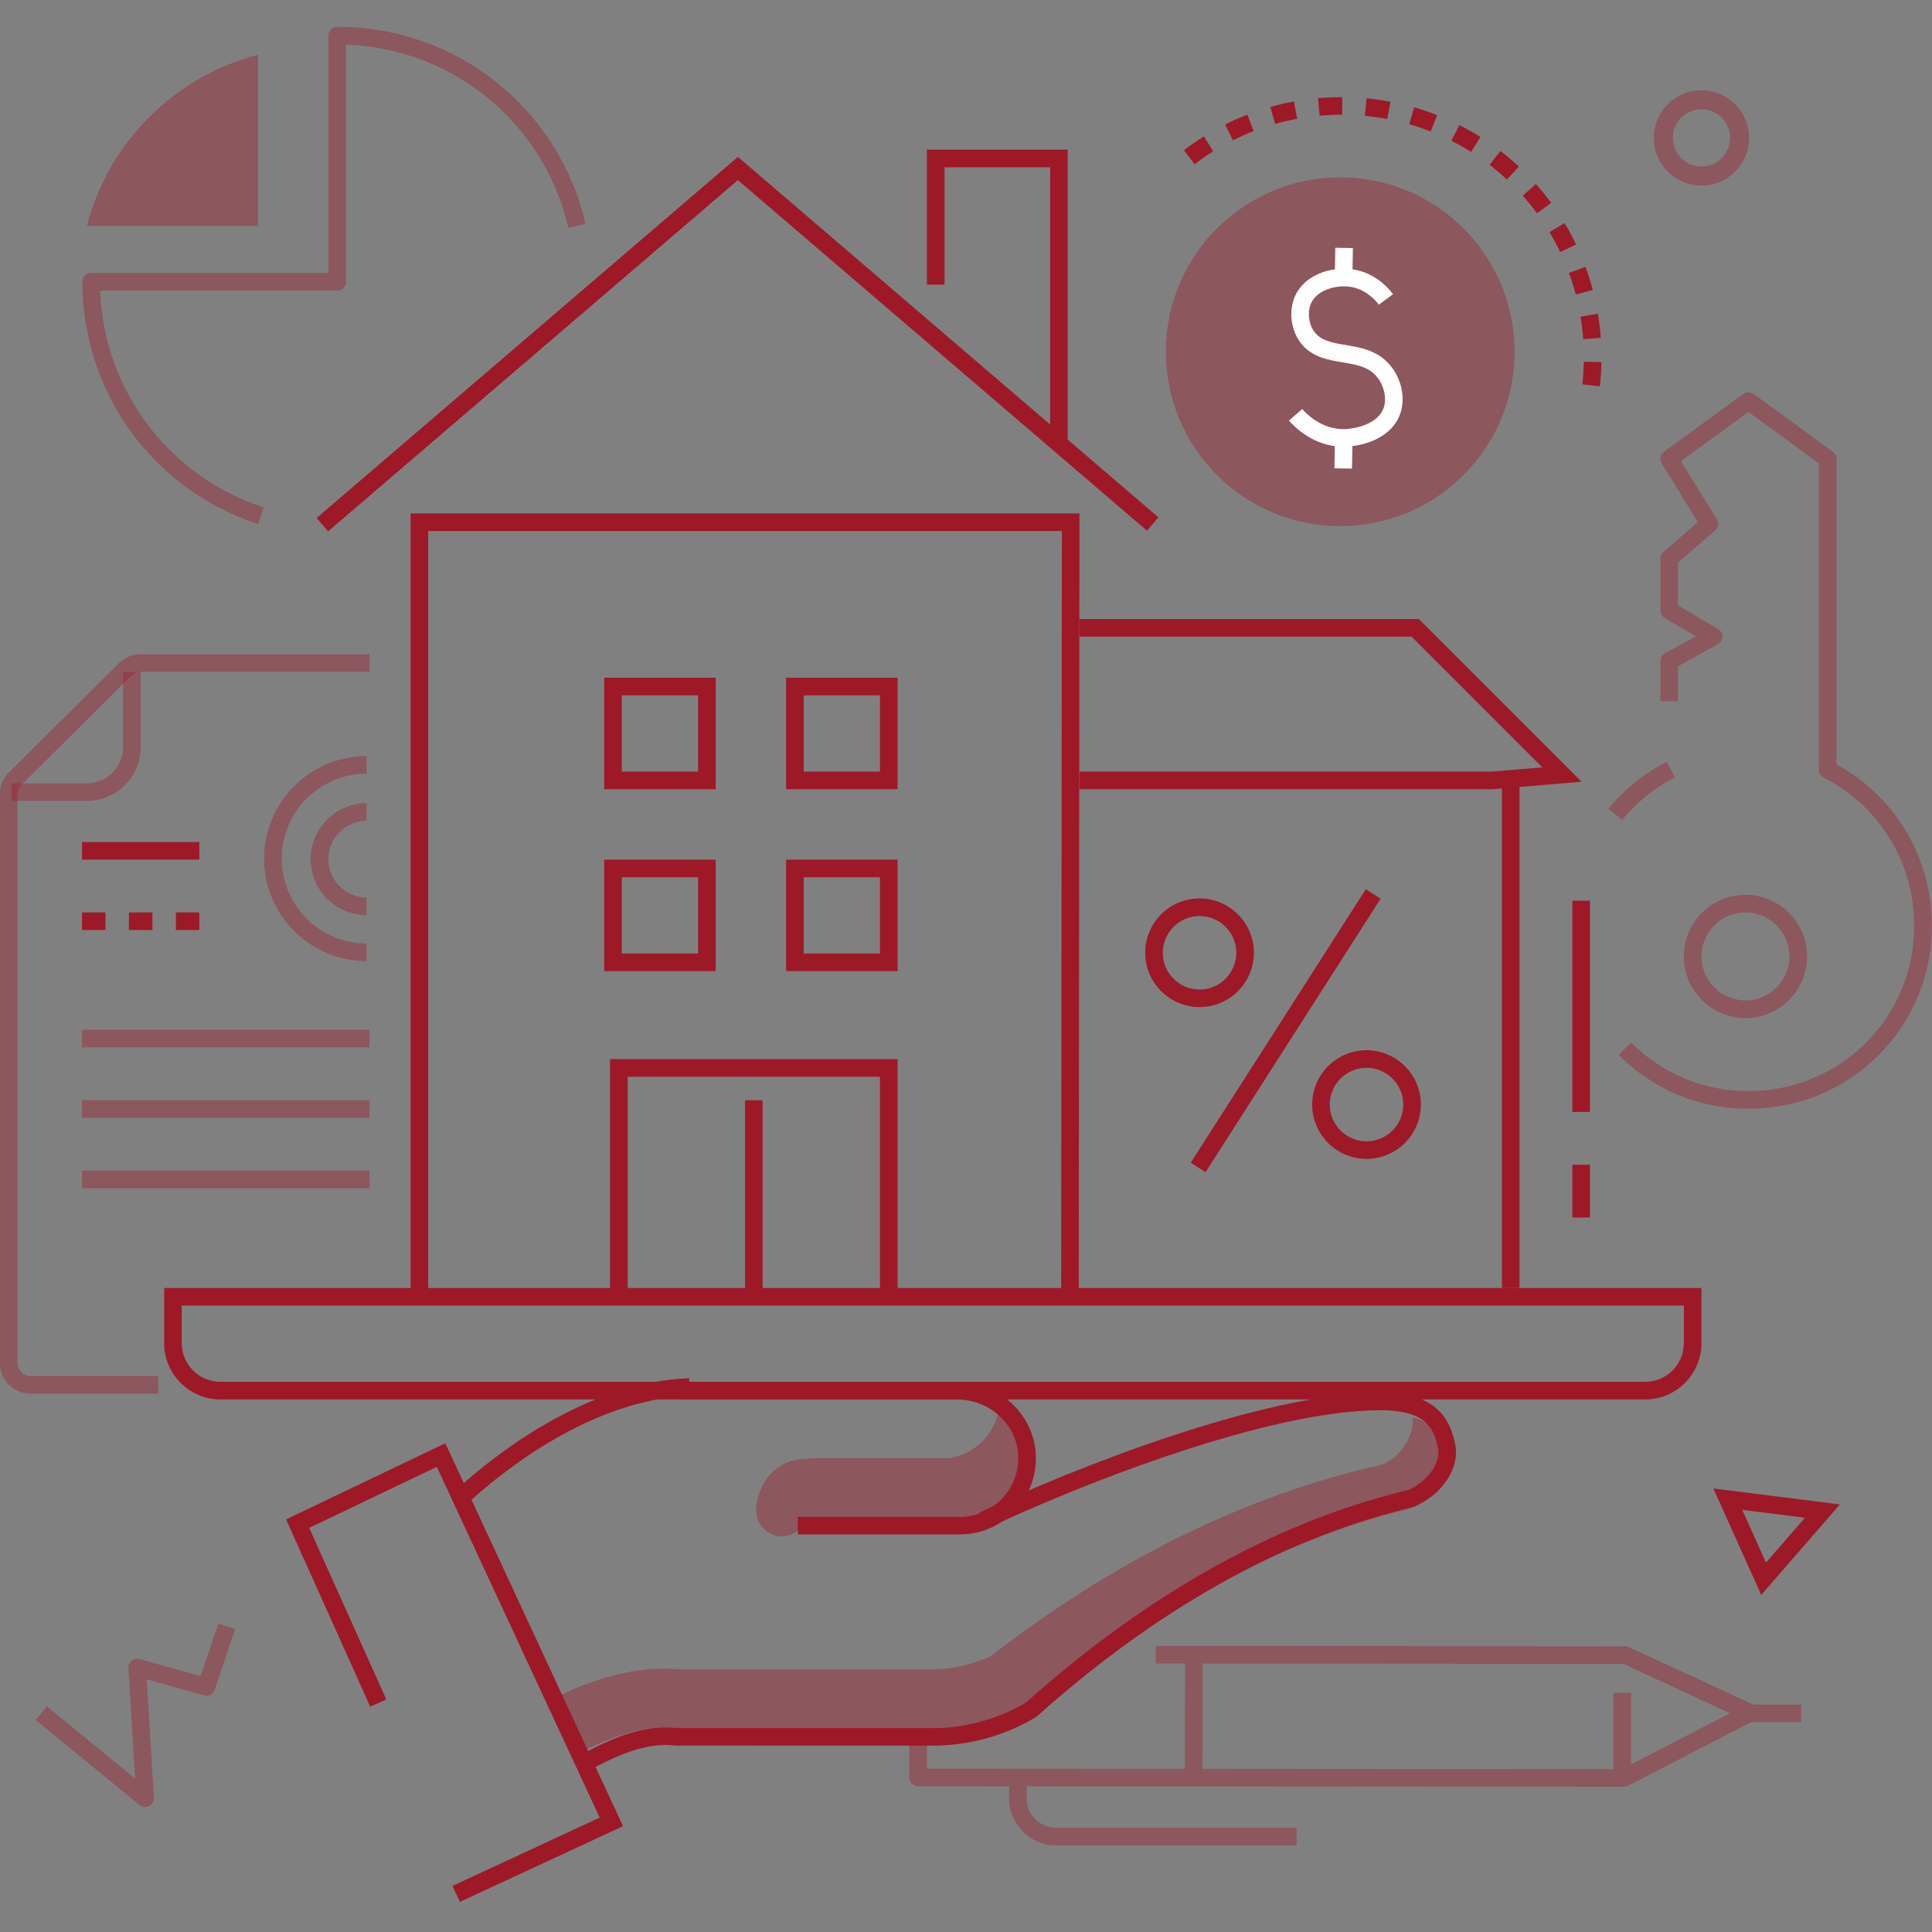<?xml version="1.0" encoding="utf-8"?>
<!-- Generator: Adobe Illustrator 25.4.1, SVG Export Plug-In . SVG Version: 6.00 Build 0)  -->
<svg version="1.1" id="Layer_1" xmlns="http://www.w3.org/2000/svg" xmlns:xlink="http://www.w3.org/1999/xlink" x="0px" y="0px"
	 viewBox="0 0 512 512" style="enable-background:new 0 0 512 512;" xml:space="preserve">
<rect x="0" y="0" width="512" height="512" fill="#808080" stroke="none"/>
<style type="text/css">
	.st0{opacity:0.4;}
	.st1{fill:#9D1927;}
	.st2{fill:#FFFFFF;}
	.st3{display:none;}
	.st4{display:inline;opacity:0.4;}
	.st5{fill:#A01629;}
	.st6{display:inline;}
	.st7{fill:#A01528;}
	.st8{display:inline;opacity:0.4;fill:#A01528;}
</style>
<g>
	<g class="st0">
		<g>
			<path class="st1" d="M430.46,473.5c0,0-187.15-0.13-187.15-0.13c-1.29,0-2.33-1.04-2.33-2.33v-11.53h4.66v9.2l184.24,0.13
				l28.6-14.82l-28.29-13.07l-123.91-0.1l0-4.66l123.98,0.1c0.45-0.07,0.91-0.02,1.31,0.17l33.18,15.32
				c0.81,0.37,1.33,1.17,1.35,2.06c0.02,0.89-0.47,1.71-1.26,2.12l-33.22,17.21C431.29,473.37,430.85,473.5,430.46,473.5z"/>
		</g>
		<g>
			
				<rect x="300.03" y="451.73" transform="matrix(2.279994e-03 -1 1 2.279994e-03 -138.425 769.386)" class="st1" width="32.65" height="4.66"/>
		</g>
		<g>
			<rect x="427.58" y="448.62" class="st1" width="4.66" height="21.77"/>
		</g>
		<g>
			<rect x="463.34" y="451.73" class="st1" width="13.99" height="4.66"/>
		</g>
		<g>
			<path class="st1" d="M343.61,489.05h-63.73c-6.87,0-12.46-5.59-12.46-12.46v-6.2h4.66v6.2c0,4.3,3.5,7.8,7.8,7.8h63.73V489.05z"
				/>
		</g>
	</g>
	<g class="st0">
		<path class="st1" d="M450.9,49.17c-6.96,0-12.62-5.66-12.62-12.62c0-6.96,5.66-12.62,12.62-12.62c6.96,0,12.62,5.66,12.62,12.62
			C463.52,43.51,457.86,49.17,450.9,49.17z M450.9,28.96c-4.19,0-7.59,3.41-7.59,7.59c0,4.19,3.41,7.59,7.59,7.59
			s7.59-3.41,7.59-7.59C458.49,32.36,455.09,28.96,450.9,28.96z"/>
	</g>
	<g class="st0">
		<path class="st1" d="M38.44,478.88c-0.53,0-1.05-0.18-1.48-0.53L9.45,455.8l2.96-3.61l23.39,19.16l-1.76-29.29
			c-0.05-0.75,0.28-1.48,0.86-1.95c0.59-0.47,1.37-0.63,2.09-0.43l16.19,4.52l4.7-13.94l4.42,1.49l-5.4,16.03
			c-0.4,1.17-1.64,1.83-2.84,1.5l-15.17-4.23l1.88,31.35c0.06,0.93-0.44,1.8-1.27,2.22C39.17,478.79,38.8,478.88,38.44,478.88z"/>
	</g>
	<g class="st0">
		<path class="st1" d="M309,94.92c0.94,25.5,22.38,45.41,47.88,44.47c25.5-0.94,45.41-22.38,44.47-47.88
			c-0.94-25.5-22.38-45.41-47.88-44.47C327.96,47.98,308.05,69.42,309,94.92z"/>
		<path class="st1" d="M383.53,385.94c-1.12-4.82-4.16-9.41-9.22-10.27c0.76,4.7-3.84,11.65-8.87,12.66
			c-35.37,8.03-69.97,25.09-102.91,50.59c-4.85,2.28-10.29,3.47-15.73,3.47h-67.01c-12.6-1.04-23.54,3.21-31.82,7.1
			c-0.48,0.22-0.94,0.48-1.39,0.73c0.73,1.13,1.42,2.28,2.08,3.44c2.09,3.38,4.33,6.69,6.58,9.99l1.07-0.48
			c6.92-3.21,14.79-6.12,22.53-5.24h67.96c9.17,0,18.22-2.18,26.08-6.27c51.75-40.53,94.06-50.15,100.39-51.71
			C379.43,397.69,384.66,390.45,383.53,385.94z"/>
		<path class="st1" d="M264.52,374.29c-0.57,2.64-1.81,5.08-3.58,7.05c-2.12,2.38-4.92,4.09-8.14,4.82
			c-0.21,0.1-0.47,0.16-0.73,0.16c-0.26,0.1-0.52,0.1-0.78,0.1h-35.35c-0.67,0-1.35,0.05-1.97,0.16c-10.12,0-13.58,9.01-13.58,13.47
			c0,4.82,3.98,7.11,6.83,7.11c2.9,0,6.32-2.38,6.27-5.23l2.45,0.05h38.38c7.39,0,14.2-4.89,15.77-12.12
			C271.48,383.55,268.98,377.79,264.52,374.29z"/>
	</g>
	<g class="st0">
		<g>
			<g>
				<path class="st1" d="M462.56,269.8c-9,0-16.33-7.32-16.33-16.33c0-9,7.32-16.33,16.33-16.33c9,0,16.33,7.32,16.33,16.33
					C478.89,262.47,471.57,269.8,462.56,269.8z M462.56,241.81c-6.43,0-11.66,5.23-11.66,11.66c0,6.43,5.23,11.66,11.66,11.66
					c6.43,0,11.66-5.23,11.66-11.66C474.23,247.04,468.99,241.81,462.56,241.81z"/>
			</g>
			<g>
				<path class="st1" d="M463.27,293.82c-12.87,0-25.04-4.97-34.31-14.25l3.3-3.3c10.3,10.3,24.56,14.73,39.11,12.16
					c17.73-3.13,31.85-17.11,35.14-34.79c3.63-19.52-5.71-38.65-23.24-47.6c-0.78-0.4-1.27-1.2-1.27-2.08c0-0.43,0-71.12,0-81.18
					l-18.66-13.61l-17.87,13.04l9.49,15.39c0.6,0.97,0.41,2.24-0.46,2.99l-9.81,8.49l0,11.38l10.61,6.21
					c0.72,0.42,1.16,1.2,1.15,2.04c-0.01,0.84-0.47,1.61-1.2,2.01l-10.56,5.84v9.26h-4.66v-10.64c0-0.85,0.46-1.63,1.2-2.04
					l8.18-4.52l-8.23-4.82c-0.71-0.42-1.15-1.18-1.15-2.01l0-13.78c0-0.68,0.29-1.32,0.81-1.76l9.12-7.89l-9.58-15.53
					c-0.64-1.04-0.37-2.39,0.61-3.11l20.99-15.31c0.82-0.6,1.93-0.6,2.75,0l20.99,15.31c0.6,0.44,0.96,1.14,0.96,1.88
					c0,61.05,0,76.86,0,80.97c18.56,10.15,28.36,30.84,24.43,51.93c-3.64,19.58-19.28,35.07-38.91,38.53
					C469.19,293.56,466.21,293.82,463.27,293.82z"/>
			</g>
			<g>
				<path class="st1" d="M429.88,217.26l-3.6-2.96c4.27-5.19,9.47-9.37,15.45-12.42l2.12,4.15
					C438.45,208.79,433.75,212.57,429.88,217.26z"/>
			</g>
		</g>
	</g>
	<g class="st0">
		<g>
			<g>
				<path class="st1" d="M68.42,138.88c-27.87-9.08-46.59-34.9-46.59-64.23c0-1.29,1.04-2.33,2.33-2.33h62.88V9.44
					c0-1.29,1.04-2.33,2.33-2.33c31.6,0,58.65,21.47,65.79,52.2l-4.54,1.06c-6.47-27.85-30.51-47.52-58.92-48.55v62.84
					c0,1.29-1.04,2.33-2.33,2.33H26.53c0.96,26.34,18.13,49.25,43.33,57.46L68.42,138.88z"/>
			</g>
			<path class="st1" d="M23.03,59.88h45.34V14.53C46.21,20.26,28.76,37.71,23.03,59.88z"/>
		</g>
	</g>
	<g class="st0">
		<path class="st1" d="M41.94,369.32H8.09c-4.49,0-8.14-3.65-8.14-8.14v-150.7c0-2.15,0.87-4.24,2.4-5.76l29.19-28.98
			c1.53-1.52,3.56-2.36,5.72-2.36h60.66v4.66H37.26c-0.92,0-1.78,0.36-2.43,1L5.64,208.03c-0.65,0.64-1.02,1.53-1.02,2.45v150.7
			c0,1.91,1.56,3.47,3.47,3.47h33.85V369.32z"/>
	</g>
	<g class="st0">
		<path class="st1" d="M23.01,212.26H3.07v-4.66h19.94c5.3,0,9.6-4.31,9.6-9.6v-19.94h4.66V198
			C37.28,205.86,30.87,212.26,23.01,212.26z"/>
	</g>
	<g class="st0">
		<rect x="21.73" y="272.91" class="st1" width="76.19" height="4.66"/>
	</g>
	<g>
		<g>
			
				<rect x="353.02" y="118.84" transform="matrix(0.018 -1 1 0.018 228.437 474.986)" class="st2" width="6.12" height="4.66"/>
		</g>
		<g>
			
				<rect x="353.17" y="66.62" transform="matrix(0.018 -1 1 0.018 280.783 423.939)" class="st2" width="6.31" height="4.66"/>
		</g>
		<g>
			<path class="st2" d="M356.02,118.39c-7.85,0-13.02-5.29-14.44-6.95l3.54-3.04c0.79,0.93,5.02,5.54,11.35,5.32
				c2.84-0.1,8.62-1.37,10.16-5.47c0.92-2.45,0.26-5.83-1.6-8.21c-2.21-2.83-5.46-3.38-9.23-4.01c-4.03-0.67-8.6-1.44-11.47-5.66
				c-2.35-3.46-2.79-8.27-1.09-11.99c2.57-5.62,9.35-7.62,14.57-7.08c6.24,0.63,10.02,4.87,11.36,6.66l-3.74,2.79
				c-0.76-1.01-3.58-4.35-8.1-4.81c-3.64-0.37-8.33,1.04-9.85,4.38c-1.03,2.25-0.74,5.3,0.7,7.42c1.74,2.57,4.82,3.08,8.38,3.68
				c4.13,0.69,8.81,1.47,12.14,5.74c2.89,3.71,3.79,8.7,2.29,12.71c-2.24,5.98-9.13,8.31-14.36,8.49
				C356.43,118.39,356.23,118.39,356.02,118.39z"/>
		</g>
	</g>
	<g>
		<g>
			<path class="st1" d="M52.83,246.47h-6.22v-4.66h6.22V246.47z M40.39,246.47h-6.22v-4.66h6.22V246.47z M27.95,246.47h-6.22v-4.66
				h6.22V246.47z"/>
		</g>
		<g>
			<path class="st1" d="M466.74,422.68l-12.68-28.22l33.53,4.23L466.74,422.68z M461.72,400.13l6.28,13.98l10.33-11.89
				L461.72,400.13z"/>
		</g>
		<g>
			<path class="st1" d="M423.98,102.38l-4.64-0.52c0.22-1.97,0.35-3.99,0.39-5.99l4.66,0.09
				C424.36,98.1,424.22,100.26,423.98,102.38z M419.57,89.87c-0.15-2-0.39-4-0.71-5.96l4.6-0.77c0.35,2.1,0.61,4.25,0.76,6.38
				L419.57,89.87z M417.6,78.04c-0.51-1.93-1.12-3.86-1.8-5.72l4.38-1.61c0.73,2,1.38,4.07,1.93,6.14L417.6,78.04z M413.47,66.8
				c-0.86-1.79-1.81-3.57-2.84-5.28l4-2.4c1.1,1.84,2.12,3.75,3.04,5.67L413.47,66.8z M407.31,56.52c-1.18-1.61-2.45-3.17-3.77-4.66
				l3.49-3.1c1.42,1.6,2.78,3.28,4.05,5L407.31,56.52z M399.34,47.57c-1.45-1.35-2.99-2.66-4.58-3.88l2.85-3.7
				c1.7,1.31,3.35,2.71,4.91,4.16L399.34,47.57z M316.59,43.52l-2.83-3.71c1.7-1.3,3.48-2.53,5.29-3.66l2.47,3.95
				C319.84,41.16,318.18,42.31,316.59,43.52z M389.85,40.26c-1.68-1.06-3.44-2.06-5.22-2.96l2.11-4.16c1.91,0.97,3.79,2.03,5.6,3.17
				L389.85,40.26z M326.75,37.17L324.66,33c1.91-0.96,3.89-1.84,5.89-2.61l1.69,4.35C330.37,35.46,328.53,36.28,326.75,37.17z
				 M379.15,34.85c-1.85-0.73-3.77-1.38-5.68-1.93l1.29-4.48c2.05,0.59,4.1,1.29,6.09,2.07L379.15,34.85z M337.92,32.84l-1.27-4.49
				c2.05-0.58,4.16-1.07,6.27-1.46l0.84,4.59C341.8,31.84,339.83,32.3,337.92,32.84z M367.64,31.54c-1.96-0.37-3.96-0.65-5.94-0.84
				l0.44-4.64c2.13,0.2,4.27,0.5,6.37,0.9L367.64,31.54z M349.71,30.67l-0.42-4.65c1.22-0.11,2.44-0.19,3.67-0.23
				c0.86-0.03,1.72-0.05,2.57-0.05h0.17v4.66h-0.17c-0.8,0-1.6,0.01-2.41,0.04C351.99,30.5,350.84,30.57,349.71,30.67z"/>
		</g>
		<g>
			<g>
				
					<rect x="297.79" y="270.78" transform="matrix(0.539 -0.842 0.842 0.539 -72.948 412.923)" class="st1" width="86.08" height="4.66"/>
			</g>
			<g>
				<path class="st1" d="M317.89,266.89c-7.94,0-14.4-6.46-14.4-14.4c0-7.94,6.46-14.4,14.4-14.4c7.94,0,14.4,6.46,14.4,14.4
					C332.29,260.43,325.83,266.89,317.89,266.89z M317.89,242.76c-5.37,0-9.74,4.37-9.74,9.74c0,5.37,4.37,9.74,9.74,9.74
					c5.37,0,9.74-4.37,9.74-9.74C327.63,247.12,323.26,242.76,317.89,242.76z"/>
			</g>
			<g>
				<path class="st1" d="M362.14,307.12c-7.94,0-14.4-6.46-14.4-14.4c0-7.94,6.46-14.4,14.4-14.4c7.94,0,14.4,6.46,14.4,14.4
					C376.54,300.66,370.08,307.12,362.14,307.12z M362.14,282.98c-5.37,0-9.74,4.37-9.74,9.74c0,5.37,4.37,9.74,9.74,9.74
					c5.37,0,9.74-4.37,9.74-9.74C371.88,287.35,367.51,282.98,362.14,282.98z"/>
			</g>
		</g>
		<g>
			<path class="st1" d="M123.7,398.59l-3.16-3.43c9.38-8.65,34.22-28.89,62.09-29.92l0.17,4.66
				C156.48,370.88,132.7,390.29,123.7,398.59z"/>
		</g>
		<g>
			<path class="st1" d="M157.74,468.32l-2.18-4.12c6.55-3.47,15.16-7.3,23.77-6.25h67.81c8.69,0,17.22-2.32,24.7-6.72
				c32.11-28.66,65.65-47.48,99.69-55.95c0.71-0.18,1.28-0.32,1.71-0.43c5.1-2.22,8.68-7.29,7.84-11.14
				c-1.1-5.4-3.37-8.9-11.29-9.77c-1.09-0.15-2.3-0.22-3.88-0.22c-29.98,0-79.73,19.72-104.4,31.37l-1.99-4.22
				c25.02-11.82,75.59-31.82,106.39-31.82c1.81,0,3.23,0.08,4.47,0.26c11.34,1.25,14.12,7.84,15.26,13.44
				c1.33,6.1-3.37,13.35-10.72,16.45l-0.28,0.1c-0.47,0.13-1.13,0.3-1.98,0.51c-33.36,8.3-66.29,26.82-97.88,55.05l-0.36,0.27
				c-8.24,4.9-17.67,7.48-27.27,7.48l-68.26-0.02C171.52,461.64,163.72,465.15,157.74,468.32z"/>
		</g>
		<g>
			<path class="st1" d="M435.98,370.87H58.42c-8.23,0-14.92-6.7-14.92-14.92v-14.62H450.9v14.62
				C450.9,364.18,444.21,370.87,435.98,370.87z M48.16,345.99v9.95c0,5.66,4.6,10.26,10.26,10.26h377.56
				c5.66,0,10.26-4.6,10.26-10.26v-9.95H48.16z"/>
		</g>
		<g>
			<polygon class="st1" points="121.88,504.02 119.91,499.79 158.92,481.68 115.76,388.73 81.94,404.9 102.38,450.38 98.12,452.29 
				75.81,402.65 118.01,382.48 165.11,483.95 			"/>
		</g>
		<g>
			<path class="st1" d="M254.3,406.64h-42.87v-4.66h42.87c4.2,0,8.13-1.65,11.08-4.64c2.95-2.99,4.53-6.95,4.47-11.16
				c-0.13-8.44-7.39-15.3-16.19-15.3h-73.32v-4.66h73.32c11.33,0,20.68,8.92,20.86,19.89c0.09,5.46-1.98,10.61-5.81,14.5
				C264.88,404.49,259.76,406.64,254.3,406.64z"/>
		</g>
		<g>
			<polygon class="st1" points="395.52,209.15 286.07,209.15 286.07,204.49 395.32,204.49 408.72,203.36 374.08,168.72 
				286.07,168.72 286.07,164.06 376.01,164.06 419.13,207.17 			"/>
		</g>
		<g>
			<rect x="398.03" y="204.49" class="st1" width="4.66" height="136.84"/>
		</g>
		<g>
			<rect x="416.69" y="238.7" class="st1" width="4.66" height="55.98"/>
		</g>
		<g>
			<polygon class="st1" points="285.88,342.88 281.22,342.88 281.41,140.73 113.47,140.73 113.47,342.88 108.8,342.88 108.8,136.07 
				286.07,136.07 			"/>
		</g>
		<g>
			<polygon class="st1" points="86.95,140.81 83.91,137.27 195.55,41.58 307,137.11 303.97,140.65 195.55,47.73 			"/>
		</g>
		<g>
			<path class="st1" d="M189.66,257.36h-29.54v-29.54h29.54V257.36z M164.78,252.69H185v-20.21h-20.21V252.69z"/>
		</g>
		<g>
			<path class="st1" d="M237.87,257.36h-29.54v-29.54h29.54V257.36z M212.99,252.69h20.21v-20.21h-20.21V252.69z"/>
		</g>
		<g>
			<path class="st1" d="M189.66,209.15h-29.54v-29.54h29.54V209.15z M164.78,204.49H185v-20.21h-20.21V204.49z"/>
		</g>
		<g>
			<path class="st1" d="M237.87,209.15h-29.54v-29.54h29.54V209.15z M212.99,204.49h20.21v-20.21h-20.21V204.49z"/>
		</g>
		<g>
			<polygon class="st1" points="237.87,342.88 233.2,342.88 233.2,285.35 166.34,285.35 166.34,342.88 161.67,342.88 161.67,280.68 
				237.87,280.68 			"/>
		</g>
		<g>
			<rect x="197.44" y="291.57" class="st1" width="4.66" height="51.31"/>
		</g>
		<g>
			<polygon class="st1" points="282.96,117.41 278.3,117.41 278.3,44.33 250.31,44.33 250.31,75.43 245.64,75.43 245.64,39.66 
				282.96,39.66 			"/>
		</g>
		<g>
			<rect x="416.69" y="308.67" class="st1" width="4.66" height="13.99"/>
		</g>
		<g>
			<rect x="21.73" y="223.15" class="st1" width="31.1" height="4.66"/>
		</g>
	</g>
	<g class="st0">
		<rect x="21.73" y="291.57" class="st1" width="76.19" height="4.66"/>
	</g>
	<g class="st0">
		<rect x="21.73" y="310.23" class="st1" width="76.19" height="4.66"/>
	</g>
	<g class="st0">
		<path class="st1" d="M97.15,254.7c-14.98,0-27.16-12.19-27.16-27.17s12.19-27.16,27.16-27.16v4.66c-12.41,0-22.5,10.09-22.5,22.5
			s10.09,22.5,22.5,22.5V254.7z"/>
	</g>
	<g class="st0">
		<path class="st1" d="M97.15,242.51c-8.17,0-14.82-6.65-14.82-14.82c0-8.17,6.65-14.82,14.82-14.82v4.66
			c-5.6,0-10.15,4.55-10.15,10.15s4.55,10.15,10.15,10.15V242.51z"/>
	</g>
</g>
<g class="st3">
	<g class="st4">
		<g>
			<g>
				<g>
					<g>
						<path class="st5" d="M33.74,335.17H12.03l-4.91,13.35h-7.16L20,296.68h6.02l19.73,51.84h-7.16L33.74,335.17z M14.2,329.29
							h17.45l-8.55-23.61h-0.21L14.2,329.29z"/>
					</g>
				</g>
				<g>
					<path class="st5" d="M148.48,168.69l-1.37-1.44c-1.99-2.1-48.84-51.67-48.84-78.8c0-27.69,22.52-50.21,50.21-50.21
						c27.69,0,50.21,22.52,50.21,50.21c0,27.13-46.85,76.7-48.84,78.8L148.48,168.69z M148.48,42.03
						c-25.6,0-46.43,20.83-46.43,46.43c0,23.15,38.6,66.23,46.43,74.72c7.83-8.49,46.43-51.57,46.43-74.72
						C194.91,62.85,174.08,42.03,148.48,42.03z"/>
				</g>
				<g>
					<path class="st5" d="M148.5,111.78c-0.95,0-1.9-0.06-2.87-0.17c-12.85-1.57-22.03-13.31-20.46-26.16
						c1.57-12.85,13.31-22.01,26.16-20.46c12.85,1.57,22.03,13.31,20.46,26.16C170.33,103.04,160.18,111.78,148.5,111.78z
						 M148.47,68.6c-9.8,0-18.32,7.34-19.54,17.31c-1.32,10.78,6.38,20.63,17.16,21.95c10.79,1.32,20.63-6.38,21.95-17.16
						c1.32-10.78-6.38-20.63-17.16-21.95C150.07,68.65,149.26,68.6,148.47,68.6z"/>
				</g>
				<g>
					<path class="st5" d="M55.33,318.47c-6.33,0-11.48-5.15-11.48-11.48c0-6.33,5.15-11.48,11.48-11.48
						c6.33,0,11.48,5.15,11.48,11.48C66.81,313.32,61.66,318.47,55.33,318.47z M55.33,299.29c-4.25,0-7.7,3.45-7.7,7.7
						c0,4.24,3.45,7.7,7.7,7.7s7.7-3.45,7.7-7.7C63.03,302.74,59.58,299.29,55.33,299.29z"/>
				</g>
				<g>
					<path class="st5" d="M22.33,283.92c0-1.06,0.07-2.13,0.2-3.17l3.75,0.48c-0.11,0.89-0.17,1.79-0.17,2.69H22.33z M27.37,276.74
						l-3.55-1.29c0.62-1.71,1.43-3.35,2.41-4.88l3.19,2.04C28.58,273.9,27.89,275.3,27.37,276.74z M32.31,269.01l-2.67-2.68
						c1.29-1.28,2.72-2.43,4.25-3.4l2.02,3.2C34.61,266.95,33.4,267.92,32.31,269.01z M40.06,264.11l-1.27-3.56
						c1.71-0.61,3.49-1.04,5.3-1.26l0.46,3.75C43.02,263.23,41.51,263.59,40.06,264.11z M93.33,262.89h-3.65v-3.78h3.65
						c0.44,0,0.88-0.01,1.32-0.03l0.15,3.78C94.31,262.88,93.82,262.89,93.33,262.89z M84.64,262.89H79.6v-3.78h5.04V262.89z
						 M74.56,262.89h-5.04v-3.78h5.04V262.89z M64.48,262.89h-5.04v-3.78h5.04V262.89z M54.4,262.89h-5.04v-3.78h5.04V262.89z
						 M100.08,262.26l-0.7-3.72c1.55-0.29,3.1-0.7,4.6-1.22l1.24,3.57C103.54,261.47,101.81,261.93,100.08,262.26z M110.09,258.79
						l-1.75-3.35c1.4-0.73,2.76-1.58,4.04-2.5l2.22,3.06C113.18,257.03,111.66,257.97,110.09,258.79z M118.67,252.57l-2.64-2.71
						c1.13-1.11,2.2-2.31,3.16-3.56l3.01,2.29C121.12,250,119.93,251.34,118.67,252.57z M125.09,244.15l-3.31-1.83
						c0.77-1.39,1.44-2.84,1.99-4.32l3.54,1.32C126.7,240.98,125.95,242.6,125.09,244.15z M128.81,234.21l-3.7-0.79
						c0.33-1.55,0.55-3.13,0.65-4.71l3.77,0.24C129.42,230.72,129.17,232.49,128.81,234.21z M125.72,223.95
						c-0.13-1.58-0.37-3.16-0.73-4.7l3.68-0.85c0.4,1.72,0.67,3.48,0.82,5.25L125.72,223.95z M123.57,214.71
						c-0.58-1.47-1.27-2.91-2.06-4.28l3.28-1.89c0.88,1.53,1.66,3.14,2.3,4.78L123.57,214.71z M118.84,206.49
						c-0.98-1.24-2.06-2.42-3.21-3.51l2.59-2.75c1.29,1.21,2.49,2.53,3.59,3.92L118.84,206.49z M111.93,199.97
						c-1.3-0.91-2.67-1.73-4.09-2.44l1.69-3.38c1.58,0.79,3.12,1.71,4.57,2.72L111.93,199.97z M103.44,195.72
						c-1.5-0.49-3.06-0.88-4.62-1.14l0.64-3.73c1.74,0.3,3.48,0.73,5.16,1.28L103.44,195.72z M94.09,194.13
						c-0.25-0.01-0.5-0.01-0.76-0.01h-4.24v-3.78h4.24c0.28,0,0.56,0,0.84,0.01L94.09,194.13z M84.05,194.12h-5.04v-3.78h5.04
						V194.12z M73.97,194.12h-5.04v-3.78h5.04V194.12z M63.88,194.12h-5.04v-3.78h5.04V194.12z M53.8,194.12h-5.04v-3.78h5.04
						V194.12z M43.63,194.09c-1.8-0.08-3.59-0.33-5.33-0.74l0.86-3.68c1.51,0.35,3.08,0.57,4.64,0.65L43.63,194.09z M33.2,191.65
						c-1.64-0.72-3.22-1.6-4.7-2.61l2.13-3.12c1.29,0.88,2.67,1.65,4.09,2.27L33.2,191.65z M24.35,185.61
						c-1.27-1.27-2.44-2.65-3.45-4.12l3.11-2.15c0.89,1.28,1.9,2.49,3.01,3.59L24.35,185.61z M18.25,176.8
						c-0.73-1.64-1.32-3.35-1.74-5.09l3.68-0.89c0.37,1.52,0.87,3.01,1.51,4.43L18.25,176.8z M15.74,166.38
						c-0.03-0.52-0.04-1.04-0.04-1.56c0-1.27,0.08-2.55,0.25-3.81l3.75,0.49c-0.14,1.09-0.21,2.21-0.21,3.32
						c0,0.46,0.01,0.91,0.04,1.36L15.74,166.38z M20.72,156.93l-3.6-1.17c0.55-1.7,1.27-3.37,2.13-4.94l3.32,1.81
						C21.83,154,21.2,155.44,20.72,156.93z M25.18,148.73l-2.93-2.38c1.13-1.39,2.39-2.68,3.76-3.85l2.45,2.88
						C27.27,146.4,26.17,147.52,25.18,148.73z M32.29,142.68l-1.89-3.28c1.55-0.89,3.2-1.65,4.89-2.24l1.25,3.57
						C35.08,141.24,33.64,141.9,32.29,142.68z M41.09,139.59l-0.57-3.74c1.48-0.23,2.98-0.34,4.48-0.34h0.83v3.78H45
						C43.69,139.29,42.38,139.39,41.09,139.59z M106.32,139.29h-5.04v-3.78h5.04V139.29z M96.24,139.29H91.2v-3.78h5.04V139.29z
						 M86.16,139.29h-5.04v-3.78h5.04V139.29z M76.08,139.29h-5.04v-3.78h5.04V139.29z M65.99,139.29h-5.04v-3.78h5.04V139.29z
						 M55.91,139.29h-5.04v-3.78h5.04V139.29z"/>
				</g>
			</g>
			<g>
				<g>
					<polygon class="st5" points="150.02,229.83 146.95,227.63 238.64,99.76 258.73,128.73 273.68,115.79 325.33,198.92 
						322.12,200.91 272.81,121.55 258.02,134.34 238.59,106.32 					"/>
				</g>
				<g>
					<polygon class="st5" points="503.96,312.99 419.04,170.11 337.93,275.86 334.93,273.56 419.44,163.38 507.21,311.06 					"/>
				</g>
				<g>
					<polygon class="st5" points="182.41,272.12 180.69,268.75 363.95,175.54 394.33,199.25 392,202.23 363.52,180 					"/>
				</g>
				<g>
					<polygon class="st5" points="389.3,261.31 386.61,258.65 415.59,229.47 428.85,246 438.35,237.06 487.56,250.74 486.55,254.38 
						439.39,241.28 428.46,251.56 415.29,235.14 					"/>
				</g>
				<g>
					<polygon class="st5" points="175.66,184.54 173.74,181.28 235.67,144.78 257.52,159.09 291,138.16 293.01,141.37 
						257.47,163.58 235.57,149.23 					"/>
				</g>
				<g>
					<path class="st5" d="M373.12,118.19c-13.94-4.75-23.27-17.84-23.21-32.58c0.08-18.84,15.43-34.12,34.26-34.12
						c0.05,0,0.1,0,0.14,0c9.15,0.04,17.74,3.64,24.18,10.13c6.44,6.5,9.97,15.11,9.93,24.27c-0.01,3.36-0.51,6.67-1.48,9.85
						l-3.62-1.1c0.86-2.83,1.3-5.78,1.32-8.76c0.03-8.14-3.1-15.81-8.84-21.59c-5.73-5.78-13.37-8.98-21.51-9.02
						c-0.04,0-0.09,0-0.13,0c-16.75,0-30.41,13.59-30.48,30.35c-0.05,13.11,8.24,24.76,20.65,28.99L373.12,118.19z"/>
				</g>
				<g>
					<path class="st5" d="M468.07,141.51h-64.12v-3.78h64.12c5.05,0,9.15-4.1,9.15-9.15s-4.11-9.15-9.15-9.15h-25.4v-1.89
						c0-10.74-8.74-19.48-19.48-19.48h-13.54c-7.06,0-13.59,3.2-17.92,8.78l-2.99-2.32c5.06-6.51,12.68-10.24,20.91-10.24h13.54
						c12.19,0,22.22,9.43,23.19,21.37h21.69c7.13,0,12.93,5.8,12.93,12.93S475.2,141.51,468.07,141.51z"/>
				</g>
				<g>
					<path class="st5" d="M413.93,141.51h-42.74c-7.33,0-13.29-5.96-13.29-13.29s5.96-13.29,13.29-13.29h42.74v3.78h-42.74
						c-5.24,0-9.51,4.26-9.51,9.51c0,5.24,4.27,9.51,9.51,9.51h42.74V141.51z"/>
				</g>
				<g>
					<rect x="377.15" y="9.66" class="st5" width="3.78" height="19.47"/>
				</g>
				<g>
					
						<rect x="338.49" y="22.22" transform="matrix(0.809 -0.588 0.588 0.809 46.218 206.17)" class="st5" width="3.78" height="19.47"/>
				</g>
				<g>
					
						<rect x="314.59" y="55.11" transform="matrix(0.309 -0.951 0.951 0.309 157.009 345.804)" class="st5" width="3.78" height="19.47"/>
				</g>
				<g>
					
						<rect x="306.75" y="103.61" transform="matrix(0.951 -0.309 0.309 0.951 -17.112 102.967)" class="st5" width="19.47" height="3.78"/>
				</g>
				<g>
					
						<rect x="431.86" y="62.96" transform="matrix(0.951 -0.309 0.309 0.951 1.576 139.651)" class="st5" width="19.47" height="3.78"/>
				</g>
				<g>
					
						<rect x="407.97" y="30.07" transform="matrix(0.588 -0.809 0.809 0.588 146.316 351.096)" class="st5" width="19.47" height="3.78"/>
				</g>
				<g>
					<polygon class="st5" points="340.03,219.36 260.61,219.36 260.61,215.58 338.78,215.58 367.24,194.42 374.19,195.51 
						373.61,199.24 368.22,198.4 					"/>
				</g>
			</g>
			<g>
				<g>
					<g>
						<g>
							<path class="st5" d="M465.85,447.73h-33v-13.56c0-17.01-7.51-32.82-20.1-42.28l2.27-3.02
								c13.53,10.18,21.61,27.12,21.61,45.31v9.78h25.44v-9.78c0-30.11,21.95-54.6,48.93-54.6h0.95v3.78h-0.95
								c-24.9,0-45.15,22.8-45.15,50.82V447.73z"/>
						</g>
					</g>
				</g>
				<g>
					<g>
						<polygon class="st5" points="467.67,476.84 431.04,476.84 432.92,457.74 436.68,458.1 435.21,473.06 463.5,473.06 
							462.03,458.1 465.79,457.74 						"/>
					</g>
					<g>
						<rect x="426.99" y="443.95" class="st5" width="44.74" height="3.78"/>
					</g>
				</g>
				<g>
					<rect x="307.09" y="340.18" class="st5" width="204.87" height="3.78"/>
				</g>
				<g>
					<rect x="294.13" y="317.44" class="st5" width="217.83" height="3.78"/>
				</g>
				<g>
					<g>
						<rect x="329.76" y="319.33" class="st5" width="3.78" height="22.74"/>
					</g>
					<g>
						<rect x="366.45" y="319.33" class="st5" width="3.78" height="22.74"/>
					</g>
					<g>
						<rect x="403.14" y="319.33" class="st5" width="3.78" height="22.74"/>
					</g>
					<g>
						<rect x="439.83" y="319.33" class="st5" width="3.78" height="22.74"/>
					</g>
					<g>
						<rect x="476.53" y="319.33" class="st5" width="3.78" height="22.74"/>
					</g>
				</g>
			</g>
			<g>
				<g>
					<rect x="250.54" y="28.23" class="st5" width="3.78" height="16.07"/>
				</g>
				<g>
					<rect x="264.04" y="52.22" class="st5" width="16.06" height="3.78"/>
				</g>
				<g>
					<rect x="250.54" y="66.61" class="st5" width="3.78" height="16.06"/>
				</g>
				<g>
					<rect x="225.36" y="52.22" class="st5" width="16.07" height="3.78"/>
				</g>
			</g>
		</g>
		<g>
			<path class="st5" d="M350.89,360.58c-30.27,0-57.49,20.42-66.85,48.42l69.06,5.65h-1.35c7.39,0,13.38,5.99,13.38,13.38
				c0,7.39-5.99,13.38-13.38,13.38h1.35l-70.78,5.79c7.31,31.11,35.23,54.28,68.57,54.28c38.9,0,70.44-31.54,70.44-70.44
				C421.33,392.12,389.79,360.58,350.89,360.58z"/>
		</g>
		<g>
			<path class="st5" d="M107,358.9c-39.37,0-71.28,31.91-71.28,71.28c0,39.37,31.91,71.28,71.28,71.28
				c39.37,0,71.28-31.91,71.28-71.28C178.28,390.81,146.37,358.9,107,358.9z M107,443.56c-7.39,0-13.38-5.99-13.38-13.38
				c0-7.39,5.99-13.38,13.38-13.38s13.38,5.99,13.38,13.38C120.38,437.57,114.39,443.56,107,443.56z"/>
		</g>
	</g>
	<g class="st6">
		<g>
			
				<rect x="210.19" y="366.67" transform="matrix(0.948 -0.319 0.319 0.948 -110.337 87.588)" class="st5" width="3.78" height="27.58"/>
		</g>
		<g>
			<path class="st5" d="M343.69,492.13c-34.04,0-63.05-23.15-70.55-56.3l3.69-0.83c7.11,31.41,34.6,53.35,66.86,53.35
				c37.8,0,68.55-30.75,68.55-68.55c0-37.8-30.75-68.55-68.55-68.55c-29.66,0-56.58,19.89-65.47,48.36l-3.61-1.12
				c9.37-30.04,37.78-51.01,69.08-51.01c39.88,0,72.33,32.45,72.33,72.33C416.02,459.69,383.58,492.13,343.69,492.13z"/>
		</g>
		<g>
			<path class="st5" d="M99.15,492.97c-40.35,0-73.17-32.83-73.17-73.17c0-40.35,32.83-73.17,73.17-73.17s73.17,32.83,73.17,73.17
				C172.32,460.15,139.5,492.97,99.15,492.97z M99.15,350.41c-38.26,0-69.39,31.13-69.39,69.39c0,38.26,31.13,69.39,69.39,69.39
				c38.26,0,69.39-31.13,69.39-69.39C168.54,381.54,137.41,350.41,99.15,350.41z"/>
		</g>
		<g>
			<path class="st5" d="M108.7,405.62l-3.39-1.68l67.89-136.92h-53.74c-0.85,0-1.72,0.13-2.6,0.39c-5.72,1.69-7.11,6.74-6.56,10.55
				c0.65,4.5,4.04,9.05,10.13,9.05h14.07v3.78h-14.07c-8.31,0-13.02-6.37-13.87-12.29c-0.83-5.73,1.71-12.5,9.23-14.72
				c1.23-0.36,2.46-0.55,3.67-0.55h56.79c0.65,0,1.26,0.34,1.61,0.89c0.34,0.56,0.38,1.25,0.09,1.84L108.7,405.62z"/>
		</g>
		<g>
			<path class="st5" d="M333.92,403.52l-50.69-89.03H154.6v-3.78h129.73c0.68,0,1.31,0.36,1.64,0.96l51.23,89.98L333.92,403.52z"/>
		</g>
		<g>
			<rect x="249.97" y="414.91" class="st5" width="79.9" height="3.78"/>
		</g>
		<g>
			
				<rect x="174.84" y="315.9" transform="matrix(0.779 -0.627 0.627 0.779 -188.62 191.05)" class="st5" width="3.78" height="94.44"/>
		</g>
		<g>
			
				<rect x="214.86" y="342.26" transform="matrix(0.391 -0.921 0.921 0.391 -152.431 458.027)" class="st5" width="109.76" height="3.78"/>
		</g>
		<g>
			<path class="st5" d="M224.82,441.97c-13.88,0-25.17-11.29-25.17-25.17s11.29-25.17,25.17-25.17c13.88,0,25.17,11.29,25.17,25.17
				S238.7,441.97,224.82,441.97z M224.82,395.42c-11.79,0-21.39,9.59-21.39,21.39s9.59,21.39,21.39,21.39
				c11.79,0,21.39-9.59,21.39-21.39S236.61,395.42,224.82,395.42z"/>
		</g>
		<g>
			<path class="st5" d="M344.56,432.07c-8.42,0-15.27-6.85-15.27-15.27s6.85-15.27,15.27-15.27s15.27,6.85,15.27,15.27
				S352.98,432.07,344.56,432.07z M344.56,405.32c-6.33,0-11.49,5.15-11.49,11.49s5.15,11.49,11.49,11.49s11.49-5.15,11.49-11.49
				S350.89,405.32,344.56,405.32z"/>
		</g>
		<g>
			<path class="st5" d="M99.15,435.07c-8.42,0-15.27-6.85-15.27-15.27s6.85-15.27,15.27-15.27c8.42,0,15.27,6.85,15.27,15.27
				S107.57,435.07,99.15,435.07z M99.15,408.32c-6.33,0-11.49,5.15-11.49,11.49s5.15,11.49,11.49,11.49
				c6.33,0,11.49-5.15,11.49-11.49S105.48,408.32,99.15,408.32z"/>
		</g>
		<g>
			
				<rect x="224.62" y="433.24" transform="matrix(0.997 -0.082 0.082 0.997 -34.525 24.714)" class="st5" width="121.49" height="3.78"/>
		</g>
		<g>
			
				<rect x="283.47" y="337.73" transform="matrix(0.082 -0.997 0.997 0.082 -135.042 650.418)" class="st5" width="3.78" height="121.49"/>
		</g>
		<g>
			<rect x="194.86" y="364.27" class="st5" width="25.02" height="3.78"/>
		</g>
		<g>
			<path class="st5" d="M314.37,295.52h-56.58c-1.04,0-1.89-0.85-1.89-1.89c0-9.26,6.95-17.47,16.91-19.98l41.1-10.35
				c0.15-0.04,0.31-0.06,0.46-0.06c9.92,0,17.99,7.24,17.99,16.14C332.36,288.28,324.29,295.52,314.37,295.52z M259.8,291.74h54.57
				c7.83,0,14.2-5.54,14.2-12.36c0-6.75-6.25-12.25-13.98-12.35l-40.87,10.29C266.16,279.22,260.68,285,259.8,291.74z"/>
		</g>
		<g>
			<rect x="9.89" y="496.98" class="st5" width="406.71" height="3.78"/>
		</g>
		<g>
			<path class="st5" d="M52.43,440.23c-3.5-8.48-4.5-17.76-2.9-26.84l3.72,0.66c-1.48,8.37-0.56,16.93,2.67,24.74L52.43,440.23z"/>
		</g>
		<g>
			<path class="st5" d="M100.56,471.88l-0.11-3.78c1.61-0.05,3.23-0.18,4.82-0.4l0.52,3.75
				C104.06,471.69,102.31,471.83,100.56,471.88z M95.28,471.7c-1.68-0.17-3.43-0.45-5.18-0.84l0.8-3.69
				c1.62,0.35,3.23,0.61,4.77,0.77L95.28,471.7z M110.94,470.46l-0.92-3.67c1.55-0.39,3.1-0.87,4.61-1.43l1.31,3.54
				C114.31,469.51,112.62,470.03,110.94,470.46z M85.05,469.49c-1.64-0.53-3.28-1.15-4.88-1.83l1.49-3.48
				c1.49,0.64,3.03,1.21,4.56,1.71L85.05,469.49z M120.76,466.82l-1.69-3.38c1.44-0.72,2.85-1.53,4.2-2.39l2.05,3.18
				C123.85,465.16,122.32,466.04,120.76,466.82z M75.48,465.38c-1.55-0.85-3.05-1.76-4.46-2.73l2.13-3.12
				c1.31,0.89,2.7,1.74,4.14,2.53L75.48,465.38z M129.55,461.15l-2.38-2.94c1.24-1.01,2.45-2.09,3.59-3.24l2.68,2.67
				C132.21,458.88,130.91,460.06,129.55,461.15z M66.85,459.48c-1.35-1.16-2.63-2.39-3.79-3.66l2.79-2.55
				c1.06,1.15,2.22,2.28,3.46,3.34L66.85,459.48z M136.94,453.73l-2.95-2.36c1-1.25,1.95-2.57,2.81-3.93l3.19,2.03
				C139.05,450.93,138.02,452.37,136.94,453.73z M59.74,451.69c-0.52-0.74-1.01-1.51-1.46-2.28l3.26-1.92
				c0.41,0.69,0.85,1.38,1.31,2.05L59.74,451.69z"/>
		</g>
		<g>
			<path class="st5" d="M139.99,449.46l-3.19-2.03c4.54-7.13,6.94-15.4,6.94-23.89c0-6.26-1.27-12.31-3.78-17.99l3.46-1.53
				c2.72,6.16,4.1,12.73,4.1,19.52C147.51,432.76,144.91,441.72,139.99,449.46z"/>
		</g>
		<g>
			<rect x="426.48" y="496.98" class="st5" width="14.27" height="3.78"/>
		</g>
	</g>
</g>
<g class="st3">
	<g class="st4">
		<path class="st7" d="M63.01,494.57l-14.3-7.66c-1.09-0.58-1.53-1.92-1.01-3.04l6.36-13.56l-29.82-3.19
			c-0.92-0.1-1.69-0.73-1.97-1.61c-0.28-0.88-0.01-1.84,0.69-2.45l25.69-22.44l3.06,3.5l-21.68,18.94l27.77,2.97
			c0.75,0.08,1.41,0.52,1.78,1.17c0.37,0.65,0.4,1.45,0.08,2.13l-6.81,14.52l12.36,6.61L63.01,494.57z"/>
	</g>
	<g class="st4">
		<path class="st7" d="M232.54,490.07c-6.84,0-12.4-5.56-12.4-12.4s5.56-12.4,12.4-12.4s12.4,5.56,12.4,12.4
			S239.38,490.07,232.54,490.07z M232.54,469.92c-4.27,0-7.75,3.48-7.75,7.75c0,4.27,3.48,7.75,7.75,7.75s7.75-3.48,7.75-7.75
			C240.29,473.4,236.82,469.92,232.54,469.92z"/>
	</g>
	<g class="st4">
		<path class="st7" d="M101.3,130.4l-12.64-28.13l33.43,4.21L101.3,130.4z M96.3,107.92l6.26,13.94l10.3-11.85L96.3,107.92z"/>
	</g>
	<path class="st8" d="M238.37,290.12l69.17,135.04c3.51,6.74,12.55,8.13,17.92,2.76l7.46-7.46c2.77-2.77,3.9-6.77,2.98-10.58
		l-44.86-171.55L238.37,290.12z"/>
	<path class="st8" d="M196.23,247.19L61.38,178.74c-6.3-3.28-7.6-11.73-2.58-16.75l6.97-6.97c2.59-2.59,6.33-3.64,9.89-2.79
		l172.39,40.68L196.23,247.19z"/>
	<path class="st8" d="M78.26,419.73l-36.71-21c-4.38-2.5-5.19-8.5-1.62-12.07l5.68-5.68c1.91-1.91,4.67-2.66,7.27-2.01l52.9,13.24
		l13.24,52.91c0.65,2.6-0.1,5.36-2.01,7.27l-5.68,5.68c-3.57,3.57-9.58,2.76-12.07-1.62L78.26,419.73z"/>
	<path class="st8" d="M105.05,381.63c0,0,150.15-157.05,179.31-186.21l16.42-16.42c11.03-11.03,24.82-18.87,39.94-22.71
		c3.01-0.76,5.88,0.22,7.81,2.15c1.93,1.93,2.91,4.8,2.15,7.81c-3.84,15.11-11.68,28.91-22.71,39.94l-16.42,16.42
		c-29.16,29.16-91.66,87.98-123.26,114.46l-77.84,64.59L105.05,381.63z"/>
	<g class="st4">
		
			<rect x="37" y="260.83" transform="matrix(0.707 -0.707 0.707 0.707 -165.733 126.165)" class="st7" width="64.9" height="4.65"/>
	</g>
	<g class="st4">
		
			<rect x="33.26" y="287.21" transform="matrix(0.707 -0.707 0.707 0.707 -181.743 140.276)" class="st7" width="90.42" height="4.65"/>
	</g>
	<g class="st4">
		
			<rect x="188.88" y="419.86" transform="matrix(0.707 -0.707 0.707 0.707 -233.501 280.617)" class="st7" width="66.26" height="4.65"/>
	</g>
	<g class="st4">
		
			<rect x="144.83" y="412.1" transform="matrix(0.707 -0.707 0.707 0.707 -236.206 258.542)" class="st7" width="98.37" height="4.65"/>
	</g>
	<g class="st4">
		<path class="st7" d="M468.91,493.17h-96.09c-13.24,0-24.02-10.77-24.02-24h4.65c0,10.67,8.69,19.35,19.37,19.35h96.09
			c10.7,0,19.41-8.71,19.41-19.41V323.46c0-10.7-8.71-19.41-19.41-19.41h-96.04c-10.7,0-19.41,8.71-19.41,19.41v31.75h-4.65v-31.75
			c0-13.27,10.79-24.06,24.06-24.06h96.04c13.27,0,24.06,10.79,24.06,24.06v145.65C492.97,482.38,482.18,493.17,468.91,493.17z"/>
	</g>
	<g class="st4">
		<path class="st7" d="M446.47,304.05h-52.71v-90.21c0-6.67,5.43-12.1,12.1-12.1h28.5c6.67,0,12.1,5.43,12.1,12.1V304.05z
			 M398.41,299.4h43.41v-85.56c0-4.11-3.34-7.45-7.45-7.45h-28.5c-4.11,0-7.45,3.34-7.45,7.45V299.4z"/>
	</g>
	<g class="st4">
		<rect x="396.86" y="214.14" class="st7" width="41.85" height="4.65"/>
	</g>
	<g class="st4">
		<path class="st7" d="M453.57,469.92h-65.37c-8.9,0-16.15-7.24-16.15-16.15v-60.4c0-6.51,5.3-11.81,11.81-11.81h74.03
			c6.51,0,11.81,5.3,11.81,11.81v60.4C469.72,462.68,462.48,469.92,453.57,469.92z M383.87,386.21c-3.95,0-7.16,3.21-7.16,7.16v60.4
			c0,6.34,5.16,11.5,11.5,11.5h65.37c6.34,0,11.5-5.16,11.5-11.5v-60.4c0-3.95-3.21-7.16-7.16-7.16H383.87z"/>
	</g>
	<g class="st4">
		<path class="st7" d="M469.72,370.71h-4.65v-19.94c0-2.68-2.18-4.86-4.86-4.86h-78.64c-2.68,0-4.86,2.18-4.86,4.86v19.94h-4.65
			v-19.94c0-5.25,4.27-9.51,9.51-9.51h78.64c5.24,0,9.51,4.27,9.51,9.51V370.71z"/>
	</g>
	<g class="st4">
		<g>
			
				<rect x="428.83" y="138.8" transform="matrix(0.88 -0.475 0.475 0.88 -16.766 222.286)" class="st7" width="4.65" height="10.98"/>
		</g>
		<g>
			
				<rect x="462" y="97.36" transform="matrix(0.286 -0.958 0.958 0.286 232.461 518.735)" class="st7" width="4.65" height="12.04"/>
		</g>
		<g>
			
				<rect x="454.13" y="54.61" transform="matrix(0.88 -0.475 0.475 0.88 28.235 225.541)" class="st7" width="12.04" height="4.65"/>
		</g>
		<g>
			
				<rect x="418.39" y="25.55" transform="matrix(0.286 -0.958 0.958 0.286 276.332 426.585)" class="st7" width="12.04" height="4.65"/>
		</g>
		<g>
			
				<rect x="376.26" y="26.57" transform="matrix(0.88 -0.475 0.475 0.88 30.015 183.879)" class="st7" width="4.65" height="12.04"/>
		</g>
		<g>
			
				<rect x="347.2" y="62.31" transform="matrix(0.286 -0.958 0.958 0.286 184.084 383.711)" class="st7" width="4.65" height="12.04"/>
		</g>
		<g>
			<path class="st7" d="M406.93,123.34l-0.13-4.65c8.89-0.26,17.15-3.96,23.26-10.43c6.11-6.47,9.33-14.93,9.07-23.82
				c-0.26-8.89-3.96-17.15-10.43-23.26c-6.47-6.11-14.94-9.33-23.82-9.07c-18.35,0.53-32.85,15.9-32.32,34.25l-4.65,0.13
				c-0.6-20.92,15.92-38.43,36.84-39.03c10.15-0.29,19.77,3.38,27.15,10.34c7.37,6.96,11.59,16.37,11.89,26.5
				c0.29,10.13-3.38,19.77-10.34,27.15C426.47,118.83,417.06,123.05,406.93,123.34z"/>
		</g>
	</g>
	<g class="st4">
		<path class="st7" d="M160.19,141.7c-21.92-31.59-22.89-78.31-2.46-119.02l5.86-11.69l1.69,0.28c0.36,0.06,36.67,5.92,62.27-10.84
			l1.33-0.87l1.29,0.93c23.62,16.94,61.74,10.84,62.12,10.78l1.69-0.28l5.86,11.69c13.78,27.47,18.07,57.66,12.08,85l-4.54-1
			c5.68-25.92,1.42-55.78-11.7-81.92l-4.34-8.65c-7.83,1.05-40.09,4.2-62.59-10.94c-24.02,14.87-54.91,11.95-62.55,10.94l-4.34,8.65
			c-19.67,39.22-18.84,84.08,2.13,114.29L160.19,141.7z"/>
	</g>
	<g class="st4">
		<path class="st7" d="M228.79,161.72l-0.54-0.13c-5.49-1.32-10.91-3.38-16.11-6.12c-16.49-8.69-27.01-22.23-30.77-27.64
			c-16.09-23.18-16.57-57.92-1.23-88.49l0.79-1.58l1.73,0.34c7.96,1.55,28.23,3.68,44.68-9.94l1.51-1.25l1.49,1.28
			c15.87,13.69,36.46,11.49,44.58,9.91l1.73-0.34l0.79,1.58c15.34,30.58,14.86,65.31-1.23,88.49c-3.74,5.39-14.2,18.85-30.59,27.55
			c-5.26,2.79-10.74,4.88-16.3,6.22L228.79,161.72z M183.53,42.97c-13.81,28.69-13.21,60.79,1.66,82.2
			c3.56,5.14,13.54,17.97,29.12,26.18c4.69,2.47,9.56,4.35,14.49,5.58c4.99-1.25,9.92-3.16,14.66-5.67
			c15.49-8.22,25.4-20.98,28.94-26.09c14.86-21.42,15.46-53.51,1.66-82.2c-9.44,1.57-29.16,2.75-45.25-10.04
			C212.25,45.62,192.81,44.5,183.53,42.97z"/>
	</g>
	<g class="st4">
		<rect x="226.34" y="1.77" class="st7" width="4.65" height="27.9"/>
	</g>
	<g class="st6">
		<g>
			<path class="st7" d="M184.86,245.37L50.14,175.19c-4.28-2.23-7.16-6.25-7.9-11.02c-0.73-4.77,0.8-9.47,4.22-12.89l8.41-8.41
				c3.66-3.67,9.07-5.19,14.11-3.98l186.4,44.8l-1.09,4.52l-186.4-44.8c-3.48-0.84-7.21,0.22-9.74,2.74l-8.41,8.41
				c-2.36,2.36-3.42,5.6-2.91,8.89c0.51,3.29,2.49,6.07,5.45,7.61L187,241.25L184.86,245.37z"/>
		</g>
		<g>
			<path class="st7" d="M324.86,444.62c-0.77,0-1.55-0.06-2.34-0.18c-4.77-0.73-8.79-3.61-11.02-7.9l-69.92-133.81l4.12-2.15
				l69.92,133.81c1.54,2.96,4.31,4.94,7.61,5.45c3.29,0.51,6.54-0.55,8.89-2.91l8.41-8.41c2.53-2.53,3.58-6.26,2.74-9.74
				l-44.8-186.4l4.52-1.09l44.8,186.4c1.21,5.04-0.31,10.45-3.98,14.11l-8.41,8.41C332.55,443.08,328.8,444.62,324.86,444.62z"/>
		</g>
		<g>
			<path class="st7" d="M335.7,166.82c-0.68-4.03-2.53-7.66-5.35-10.48c-2.83-2.83-6.45-4.68-10.48-5.35l0.77-4.59
				c4.99,0.84,9.49,3.14,13,6.65c3.51,3.51,5.81,8.01,6.65,13L335.7,166.82z"/>
		</g>
		<g>
			<path class="st7" d="M105.24,464.19c-0.51,0-1.03-0.03-1.55-0.1c-3.54-0.48-6.59-2.52-8.35-5.62l-24.43-42.7l-42.7-24.43
				c-3.1-1.76-5.14-4.81-5.62-8.35c-0.48-3.54,0.7-7.02,3.22-9.54l6.69-6.69c2.8-2.8,6.93-3.94,10.77-2.98l63.69,15.94l15.94,63.69
				c0.96,3.85-0.18,7.97-2.98,10.77l-6.69,6.69C111.08,463.02,108.23,464.19,105.24,464.19z M40.55,368.09
				c-1.76,0-3.48,0.69-4.75,1.96l-6.69,6.69c-1.49,1.49-2.18,3.54-1.9,5.63c0.28,2.09,1.49,3.89,3.32,4.93l43.8,25.06l25.06,43.8
				c1.04,1.83,2.84,3.04,4.93,3.32c2.09,0.28,4.14-0.41,5.63-1.9l6.69-6.69c1.65-1.65,2.33-4.09,1.76-6.36l-15.26-60.98
				l-60.98-15.26C41.62,368.15,41.08,368.09,40.55,368.09z"/>
		</g>
		<g>
			<path class="st7" d="M71.29,208.06c-2.66,0-5.17-1.05-7.07-2.95l-4.44-4.44c-3.9-3.9-3.9-10.25,0-14.15l6.39-6.39l3.29,3.29
				l-6.39,6.39c-2.12,2.12-2.12,5.45,0,7.57l4.44,4.44c2.04,2.04,5.53,2.04,7.57,0l11.2-11.2l3.29,3.29l-11.2,11.2
				C76.46,207.01,73.95,208.06,71.29,208.06z"/>
		</g>
		<g>
			<path class="st7" d="M293.08,429.85c-2.66,0-5.17-1.05-7.07-2.95l-4.44-4.44c-1.9-1.9-2.95-4.41-2.95-7.07
				c0-2.66,1.05-5.17,2.95-7.07l11.2-11.2l3.29,3.29l-11.2,11.2c-1.02,1.02-1.58,2.37-1.58,3.79c0,1.42,0.56,2.76,1.58,3.79
				l4.44,4.44c2.05,2.04,5.53,2.04,7.57,0l6.39-6.39l3.29,3.29l-6.39,6.39C298.26,428.81,295.75,429.85,293.08,429.85z"/>
		</g>
		<g>
			<path class="st7" d="M121,242.54c-2.51,0-5.01-0.95-6.92-2.86l-8.57-8.57c-3.82-3.82-3.82-10.03,0-13.84l10.94-10.94l3.29,3.29
				l-10.94,10.94c-2,2-2,5.26,0,7.27l8.57,8.57c2,2,5.26,2,7.27,0l16.98-16.98l3.29,3.29l-16.98,16.98
				C126.01,241.59,123.51,242.54,121,242.54z"/>
		</g>
		<g>
			<path class="st7" d="M262.49,384.03c-2.51,0-5.01-0.95-6.92-2.86l-8.57-8.57c-3.82-3.82-3.82-10.03,0-13.84l16.98-16.98
				l3.29,3.29l-16.98,16.98c-2,2-2,5.26,0,7.27l8.57,8.57c2,2,5.26,2,7.27,0l10.94-10.94l3.29,3.29l-10.94,10.94
				C267.5,383.08,265,384.03,262.49,384.03z"/>
		</g>
		<g>
			
				<rect x="60.99" y="388.22" transform="matrix(0.707 -0.707 0.707 0.707 -247.984 182.354)" class="st7" width="70.3" height="4.65"/>
		</g>
		<g>
			
				<rect x="24.47" y="221.87" transform="matrix(0.707 -0.707 0.707 0.707 -146.603 94.43)" class="st7" width="32.45" height="4.65"/>
		</g>
		<g>
			
				<rect x="251.92" y="441.32" transform="matrix(0.707 -0.707 0.707 0.707 -236.132 317.183)" class="st7" width="25.82" height="4.65"/>
		</g>
		<g>
			<path class="st7" d="M111.91,404.86l-2.99-3.56l37.58-31.49c53.08-44.47,104.82-91.85,153.79-140.82l27.71-27.71
				c18.31-18.31,31.35-41.25,37.73-66.35c1.01-3.97-0.12-8.07-3.01-10.96c-2.9-2.9-7-4.02-10.96-3.02
				c-25.1,6.37-48.04,19.42-66.35,37.73l-27.71,27.71c-48.96,48.96-96.34,100.71-140.82,153.79l-31.49,37.58l-3.57-2.99l31.49-37.58
				C157.88,284,205.35,232.16,254.41,183.1l27.71-27.71c18.9-18.9,42.58-32.37,68.49-38.94c5.57-1.41,11.33,0.17,15.4,4.23
				c4.07,4.07,5.65,9.82,4.23,15.4c-6.58,25.91-20.04,49.59-38.95,68.49l-27.71,27.71c-49.06,49.06-100.9,96.53-154.09,141.09
				L111.91,404.86z"/>
		</g>
		<g>
			<g>
				<path class="st7" d="M389.47,511.56c-7.73,0-14.02-6.29-14.02-14.02h4.65c0,5.16,4.2,9.37,9.37,9.37c5.16,0,9.37-4.2,9.37-9.37
					h4.65C403.48,505.27,397.19,511.56,389.47,511.56z"/>
			</g>
			<g>
				<path class="st7" d="M452.18,511.56c-7.73,0-14.02-6.29-14.02-14.02h4.65c0,5.16,4.2,9.37,9.37,9.37c5.16,0,9.37-4.2,9.37-9.37
					h4.65C466.2,505.27,459.91,511.56,452.18,511.56z"/>
			</g>
		</g>
		<g>
			<path class="st7" d="M449.57,403.26h-6.2v-4.65h6.2V403.26z M437.17,403.26h-6.2v-4.65h6.2V403.26z M424.77,403.26h-6.2v-4.65
				h6.2V403.26z M412.36,403.26h-6.2v-4.65h6.2V403.26z M399.96,403.26h-6.2v-4.65h6.2V403.26z"/>
		</g>
		<g>
			<polygon class="st7" points="223.56,123.45 201.88,101.77 205.17,98.48 223.03,116.34 258.77,67.98 262.51,70.75 			"/>
		</g>
		<g>
			<path class="st7" d="M127.13,76.17H19.98l-0.38-1.86c-0.95-4.62-0.88-9.33,0.21-13.98c2.42-10.4,10.32-19.22,20.63-23.01
				c7.53-2.77,15.35-2.66,22.75,0.3c5.2-15.71,19.86-26.47,36.55-26.47c21.25,0,38.54,17.29,38.54,38.54h-4.65
				c0-18.69-15.21-33.89-33.89-33.89c-15.48,0-28.98,10.53-32.81,25.6l-0.71,2.78l-2.58-1.27c-7.07-3.49-14.34-3.91-21.6-1.23
				c-8.86,3.26-15.64,10.81-17.71,19.7c-0.78,3.38-0.95,6.78-0.49,10.14h103.29V76.17z"/>
		</g>
	</g>
</g>
<g class="st3">
	<g class="st4">
		<g>
			<g>
				<rect x="446.48" y="52.34" class="st7" width="3.34" height="14.48"/>
			</g>
			<g>
				<rect x="456.37" y="72.11" class="st7" width="14.21" height="3.34"/>
			</g>
			<g>
				<rect x="446.48" y="82.64" class="st7" width="3.34" height="13.69"/>
			</g>
			<g>
				<rect x="425.32" y="72.11" class="st7" width="15.02" height="3.34"/>
			</g>
		</g>
		<g>
			<g>
				<rect x="22.2" y="190.28" class="st7" width="3.34" height="10.64"/>
			</g>
			<g>
				<rect x="29.91" y="204.37" class="st7" width="10.44" height="3.34"/>
			</g>
			<g>
				<rect x="22.2" y="212.55" class="st7" width="3.34" height="10.06"/>
			</g>
			<g>
				<rect x="7.1" y="204.37" class="st7" width="11.03" height="3.34"/>
			</g>
		</g>
		<g>
			<g>
				<path class="st7" d="M179.07,96.83l-2.91-1.63l3.14-5.6c1.04-1.85,1.29-4,0.71-6.04c-0.58-2.04-1.92-3.74-3.77-4.77l-2.45-1.37
					c-1.85-1.04-4-1.29-6.04-0.71c-2.04,0.58-3.74,1.92-4.78,3.77l-3.14,5.6l-2.91-1.63l3.14-5.6c1.47-2.63,3.88-4.53,6.78-5.35
					c2.9-0.82,5.95-0.46,8.58,1.01l2.45,1.37c2.63,1.47,4.53,3.88,5.35,6.78c0.82,2.9,0.46,5.95-1.01,8.58L179.07,96.83z"/>
			</g>
			<g>
				<path class="st7" d="M52,137.23l-2.91-1.63l40.84-72.99c1.98-3.54,5.22-6.1,9.13-7.2c3.9-1.1,8-0.62,11.54,1.36l5.15,2.88
					l5.31-9.5c4.64-8.29,15.16-11.27,23.46-6.62l6.86,3.84l-1.63,2.91l-6.86-3.84c-6.69-3.74-15.18-1.35-18.92,5.34l-6.94,12.41
					l-8.06-4.51c-2.76-1.54-5.96-1.93-9.01-1.06c-3.05,0.86-5.58,2.86-7.12,5.62L52,137.23z"/>
			</g>
			<g>
				<path class="st7" d="M108.52,184.98l-2.91-1.63l8.82-15.77l7.63,4.27c2.33,1.31,5.03,1.62,7.6,0.9
					c2.57-0.73,4.71-2.41,6.01-4.74l32.88-58.76c1.23-2.21,1.54-4.76,0.85-7.19c-0.69-2.43-2.28-4.45-4.49-5.68
					c-4.55-2.54-10.33-0.91-12.88,3.64l-19.99,35.73l-1.69-0.94c-6.58-3.68-11.33-9.7-13.38-16.96c-2.05-7.25-1.15-14.87,2.53-21.45
					l2.96-5.29l29.49-47.04c2.86-4.5,10.99-6.75,17.61-3.05l37.65,21.07c6.54,3.66,8.99,11.75,5.59,18.42l-32.79,65.53
					c-1.74,3.41-4.7,5.89-8.35,6.99c-3.65,1.11-7.49,0.69-10.81-1.17l-2.56-1.43l1.63-2.91l2.56,1.43c2.53,1.41,5.44,1.73,8.21,0.89
					c2.77-0.84,5.02-2.73,6.34-5.3L209.83,79c2.59-5.08,0.72-11.23-4.24-14.01l-37.65-21.07c-4.87-2.73-11.18-1.18-13.15,1.92
					L125.35,92.8l-2.92,5.22c-3.24,5.8-4.04,12.51-2.23,18.91c1.68,5.94,5.41,10.95,10.59,14.23l18.35-32.78
					c3.45-6.16,11.26-8.37,17.42-4.92c2.98,1.67,5.14,4.4,6.07,7.69c0.93,3.29,0.52,6.75-1.15,9.73l-32.88,58.76
					c-1.74,3.11-4.59,5.36-8.02,6.32c-3.43,0.97-7.03,0.54-10.14-1.2l-4.72-2.64L108.52,184.98z"/>
			</g>
			<g>
				<polygon class="st7" points="109.35,212.29 106.44,210.66 118.21,189.62 37.28,144.34 25.51,165.38 22.6,163.75 36,139.8 
					122.75,188.34 				"/>
			</g>
			<g>
				
					<rect x="97.63" y="188.55" transform="matrix(0.488 -0.873 0.873 0.488 -117.825 185.545)" class="st7" width="3.34" height="9.37"/>
			</g>
			<g>
				
					<rect x="179.99" y="58.29" transform="matrix(0.488 -0.873 0.873 0.488 35.163 192.422)" class="st7" width="3.34" height="15.88"/>
			</g>
			<g>
				<path class="st7" d="M223.35,49.4l-3.34-0.08c0.01-0.23,0.01-0.46,0.01-0.69c0-1.16-0.08-2.34-0.22-3.49l3.31-0.43
					c0.17,1.29,0.25,2.61,0.25,3.92C223.36,48.88,223.36,49.14,223.35,49.4z M218.95,41.02c-0.39-1.34-0.88-2.66-1.46-3.93l3.03-1.4
					c0.66,1.42,1.21,2.9,1.64,4.4L218.95,41.02z M215.45,33.43c-0.77-1.16-1.64-2.28-2.57-3.31l2.47-2.24
					c1.05,1.15,2.02,2.4,2.89,3.71L215.45,33.43z M174.98,27.58l-2.14-2.56c1.2-1,2.48-1.92,3.82-2.73l1.73,2.86
					C177.2,25.87,176.05,26.69,174.98,27.58z M209.83,27.25c-1.08-0.87-2.24-1.67-3.45-2.37l1.67-2.89
					c1.36,0.79,2.66,1.68,3.88,2.66L209.83,27.25z M182.13,23.26l-1.28-3.08c1.44-0.6,2.95-1.09,4.47-1.46l0.79,3.24
					C184.76,22.29,183.42,22.73,182.13,23.26z M202.6,23.06c-1.3-0.51-2.65-0.92-4.01-1.23l0.73-3.26c1.52,0.34,3.04,0.81,4.49,1.38
					L202.6,23.06z M190.25,21.27l-0.29-3.32c0.9-0.08,1.79-0.12,2.71-0.12c0.66,0,1.33,0.02,1.99,0.07l-0.22,3.33
					c-0.6-0.04-1.2-0.05-1.81-0.06C191.84,21.17,191.04,21.2,190.25,21.27z"/>
			</g>
			<g>
				<path class="st7" d="M206.96,50.01l-3.32-0.33c0.48-4.8-1.92-9.42-6.13-11.78c-4.2-2.35-9.4-1.98-13.24,0.94l-2.02-2.66
					c4.9-3.73,11.53-4.2,16.89-1.2C204.5,37.99,207.57,43.89,206.96,50.01z"/>
			</g>
		</g>
		<g>
			<g>
				<path class="st7" d="M488.07,217.63h-3.34v-11.73c0-8.22-6.69-14.91-14.91-14.91h-116.5c-8.22,0-14.91,6.69-14.91,14.91h-3.34
					c0-10.06,8.19-18.25,18.25-18.25h116.5c10.06,0,18.25,8.19,18.25,18.25V217.63z"/>
			</g>
			<g>
				<path class="st7" d="M469.82,357.04l-48.57-0.09l0.01-3.34l48.57,0.09c8.22,0,14.91-6.69,14.91-14.91v-4.89h3.34v4.89
					C488.07,348.85,479.88,357.04,469.82,357.04z"/>
			</g>
			<g>
				<g>
					<path class="st7" d="M446.9,171.46h-3.34v-2.5c0-17.64-14.35-32-32-32c-17.64,0-32,14.35-32,32v2.5h-3.34v-2.5
						c0-19.48,15.85-35.33,35.33-35.33s35.34,15.85,35.34,35.33V171.46z"/>
				</g>
				<g>
					<path class="st7" d="M464.77,179.9h-3.34v-12.33c0-27.39-22.29-49.68-49.68-49.68h-0.36c-27.4,0-49.68,22.29-49.68,49.68v12.33
						h-3.34v-12.33c0-29.23,23.78-53.02,53.02-53.02h0.36c29.24,0,53.02,23.78,53.02,53.02V179.9z"/>
				</g>
			</g>
			<g>
				<g>
					<g>
						<path class="st7" d="M499.12,250.05h-73.98v-25.6h73.98c7.06,0,12.8,5.74,12.8,12.8
							C511.92,244.31,506.17,250.05,499.12,250.05z M428.47,246.71h70.65c5.22,0,9.46-4.24,9.46-9.46c0-5.22-4.24-9.46-9.46-9.46
							h-70.65V246.71z"/>
					</g>
					<g>
						<g>
							<rect x="446.51" y="237.25" class="st7" width="3.34" height="8.27"/>
						</g>
						<g>
							<rect x="463.1" y="228.98" class="st7" width="3.34" height="16.55"/>
						</g>
						<g>
							<rect x="486.83" y="226.93" class="st7" width="3.34" height="19.4"/>
						</g>
					</g>
				</g>
			</g>
			<g>
				<g>
					<g>
						<path class="st7" d="M499.12,288.87h-73.98v-25.6h73.98c7.06,0,12.8,5.74,12.8,12.8
							C511.92,283.13,506.17,288.87,499.12,288.87z M428.47,285.53h70.65c5.22,0,9.46-4.24,9.46-9.46c0-5.22-4.24-9.46-9.46-9.46
							h-70.65V285.53z"/>
					</g>
				</g>
			</g>
			<g>
				<g>
					<g>
						<path class="st7" d="M499.12,327.69h-73.98v-25.6h73.98c7.06,0,12.8,5.74,12.8,12.8
							C511.92,321.95,506.17,327.69,499.12,327.69z M428.47,324.35h70.65c5.22,0,9.46-4.24,9.46-9.46c0-5.22-4.24-9.46-9.46-9.46
							h-70.65V324.35z"/>
					</g>
					<g>
						<g>
							<rect x="446.51" y="304.78" class="st7" width="3.34" height="9.69"/>
						</g>
						<g>
							<rect x="463.1" y="306.62" class="st7" width="3.34" height="16.55"/>
						</g>
					</g>
					<g>
						<rect x="485.64" y="303.14" class="st7" width="3.34" height="11.36"/>
					</g>
				</g>
			</g>
			<g>
				<rect x="439.08" y="274.34" class="st7" width="7.06" height="3.34"/>
			</g>
			<g>
				<rect x="425.13" y="208.98" class="st7" width="3.34" height="16.89"/>
			</g>
			<g>
				<rect x="425.13" y="326.06" class="st7" width="3.34" height="13.48"/>
			</g>
			<g>
				<rect x="463.74" y="264.61" class="st7" width="3.34" height="11.76"/>
			</g>
			<g>
				<rect x="488.48" y="275.15" class="st7" width="3.34" height="10.95"/>
			</g>
		</g>
		<g>
			<g>
				<path class="st7" d="M317.61,144.95c-7.27,0-13.18-5.91-13.18-13.18c0-7.27,5.91-13.18,13.18-13.18
					c7.27,0,13.18,5.91,13.18,13.18C330.79,139.04,324.88,144.95,317.61,144.95z M317.61,121.92c-5.43,0-9.84,4.42-9.84,9.84
					c0,5.43,4.42,9.84,9.84,9.84c5.43,0,9.84-4.42,9.84-9.84C327.45,126.34,323.03,121.92,317.61,121.92z"/>
			</g>
			<g>
				<path class="st7" d="M289.94,106.94l-2.36-2.36c8.02-8.02,18.69-12.44,30.03-12.44c11.34,0,22.01,4.42,30.03,12.44l-2.36,2.36
					c-7.39-7.39-17.22-11.46-27.67-11.46C307.15,95.48,297.33,99.55,289.94,106.94z"/>
			</g>
			<g>
				<path class="st7" d="M266.17,86.03l-2.36-2.36c14.37-14.37,33.48-22.29,53.8-22.29c20.32,0,39.42,7.91,53.79,22.28l-2.36,2.36
					c-13.74-13.73-32.01-21.3-51.43-21.3C298.18,64.72,279.91,72.29,266.17,86.03z"/>
			</g>
			<g>
				<path class="st7" d="M242.75,67.07l-2.38-2.33c20.5-20.95,47.93-32.49,77.24-32.49c28.86,0,56,11.24,76.41,31.65l-2.36,2.36
					c-19.78-19.78-46.08-30.67-74.05-30.67C289.2,35.59,262.62,46.77,242.75,67.07z"/>
			</g>
		</g>
		<g>
			<g>
				<g>
					
						<rect x="51.87" y="344.26" transform="matrix(1 -0.01 0.01 1 -3.732 0.576)" class="st7" width="3.34" height="29.95"/>
				</g>
				<g>
					<path class="st7" d="M24.53,251.25l-1.91-2.73c6.76-4.73,14.64-7.85,22.79-9.02l0.47,3.31
						C38.25,243.89,30.86,246.82,24.53,251.25z"/>
				</g>
				<g>
					<path class="st7" d="M0,292.48l0-0.56c0-1.34,0.05-2.7,0.15-4.03l3.33,0.25c-0.09,1.25-0.14,2.52-0.14,3.78l0,0.53L0,292.48z
						 M3.99,283.87l-3.29-0.54c0.25-1.51,0.56-3.03,0.94-4.5l3.23,0.83C4.51,281.04,4.22,282.45,3.99,283.87z M6.11,275.53
						l-3.15-1.1c0.5-1.44,1.08-2.88,1.71-4.27l3.04,1.37C7.12,272.84,6.58,274.18,6.11,275.53z M9.65,267.69l-2.91-1.63
						c0.75-1.33,1.56-2.64,2.42-3.9l2.76,1.88C11.11,265.22,10.34,266.45,9.65,267.69z M14.49,260.58l-2.59-2.11
						c0.96-1.18,1.99-2.33,3.05-3.43l2.4,2.32C16.35,258.4,15.39,259.48,14.49,260.58z M20.48,254.41l-2.19-2.52
						c1.15-0.99,2.36-1.95,3.6-2.85l1.96,2.7C22.69,252.58,21.55,253.48,20.48,254.41z"/>
				</g>
				<g>
					<path class="st7" d="M52.72,475.24l-15.17-19l-1.18-113.99C14.8,335.15,0.24,315.31,0,292.49l3.34-0.03
						c0.23,21.77,14.36,40.65,35.18,46.98l1.17,0.36l1.2,115.27l11.82,14.81l15.25-19.45l-16.41-15.94l15.55-15.74l-15.87-15.41
						l16.24-16.58l-0.49-47.17l1.17-0.38c20.83-6.68,34.68-25.88,34.45-47.78c-0.17-16.66-8.62-32.03-22.61-41.12l1.82-2.8
						c14.92,9.71,23.94,26.11,24.13,43.89c0.24,22.96-14.02,43.14-35.6,50.61l0.48,46.1l-14.86,15.17l15.88,15.42l-15.55,15.74
						l16.15,15.68L52.72,475.24z"/>
				</g>
				<g>
					<path class="st7" d="M52.82,295.07c-9.55,0-17.36-7.71-17.46-17.28c-0.06-5.58,2.48-10.73,6.96-14.11l2.01,2.66
						c-3.63,2.74-5.68,6.9-5.63,11.41c0.08,7.79,6.52,14.08,14.27,13.98c7.79-0.08,14.06-6.48,13.98-14.27
						c-0.03-3.24-1.14-6.28-3.2-8.78l2.58-2.12c2.55,3.1,3.91,6.85,3.95,10.86c0.1,9.63-7.65,17.54-17.28,17.64
						C52.94,295.07,52.88,295.07,52.82,295.07z"/>
				</g>
			</g>
			<g>
				<path class="st7" d="M59.82,290.08c-7.81-9.4-11.43-21.75-9.93-33.87c1.46-11.79,7.42-22.3,16.78-29.61
					c9.36-7.3,21.01-10.52,32.8-9.07l-0.41,3.31c-10.9-1.35-21.68,1.63-30.34,8.39c-8.66,6.76-14.17,16.48-15.52,27.38
					c-1.41,11.38,1.86,22.51,9.19,31.33L59.82,290.08z"/>
			</g>
			<g>
				<path class="st7" d="M66.7,275.64c-2.83-5.42-3.93-11.5-3.18-17.59c1.7-13.77,12.5-24.52,26.26-26.16l0.39,3.31
					c-12.23,1.45-21.82,11.01-23.34,23.25c-0.67,5.41,0.31,10.82,2.83,15.63L66.7,275.64z"/>
			</g>
			<g>
				<path class="st7" d="M22.76,428.49l-0.05-4.45l3.34-0.03l0.05,4.45L22.76,428.49z M22.67,419.59l-0.05-4.45l3.34-0.03l0.05,4.45
					L22.67,419.59z M22.58,410.69l-0.05-4.45l3.34-0.03l0.05,4.45L22.58,410.69z"/>
			</g>
			<g>
				
					<rect x="22.24" y="349.12" transform="matrix(1 -0.01 0.01 1 -3.922 0.269)" class="st7" width="3.34" height="57.11"/>
			</g>
		</g>
		<g>
			<path class="st7" d="M264.44,151.4h-37.48v-37.48h37.48V151.4z M230.3,148.06h30.8v-30.8h-30.8V148.06z"/>
		</g>
		<g>
			<path class="st7" d="M466.71,404.95v-3.34c4.45,0,8.08-3.62,8.08-8.07v-0.2c0-4.45-3.62-8.07-8.08-8.07l-54.67-0.09l0.01-3.34
				l54.67,0.09c6.29,0,11.41,5.12,11.41,11.41v0.2C478.12,399.83,473,404.95,466.71,404.95z"/>
		</g>
		<g>
			<path class="st7" d="M452.53,424.63v-3.34c3.49,0,6.34-3.62,6.34-8.07v-0.2c0-4.45-2.84-8.07-6.34-8.07h-23.76v-3.34h23.76
				c5.33,0,9.67,5.12,9.67,11.41v0.2C462.2,419.51,457.87,424.63,452.53,424.63z"/>
		</g>
		<g>
			<path class="st7" d="M442.58,444.54l-26.56-0.06l0.01-3.34l26.55,0.06c3.49,0,6.33-3.62,6.33-8.07v-0.2
				c0-4.45-2.84-8.07-6.34-8.07v-3.34c5.33,0,9.67,5.12,9.67,11.41v0.2C452.25,439.42,447.91,444.54,442.58,444.54z"/>
		</g>
	</g>
	<g class="st4">
		<path class="st7" d="M360.99,437.14h-5.47c-10.36,0-18.77-8.4-18.77-18.77v-33.62c0-10.36,8.4-18.77,18.77-18.77h5.47
			c10.36,0,18.77,8.4,18.77,18.77v33.62C379.75,428.74,371.35,437.14,360.99,437.14z"/>
	</g>
	<g class="st4">
		
			<ellipse transform="matrix(0.229 -0.974 0.974 0.229 -54.726 582.292)" class="st7" cx="340.17" cy="325.69" rx="10.16" ry="10.16"/>
	</g>
	<g class="st4">
		<path class="st7" d="M411.31,233.78l-28.58-6.49c-2.66-0.6-5.2,1.42-5.2,4.15l-0.22,13.5l-11.5,11.5l-23.73-1.52H178.7
			l-23.73,1.52l-11.5-11.5l-0.22-13.5c0-2.73-2.53-4.75-5.2-4.15l-28.58,6.49c-1.94,0.44-3.31,2.16-3.31,4.15v12.86
			c0,2.35,1.91,4.26,4.26,4.26h19.96l14.24,10.75l-10.84,10.84c-6.77,6.77-10.57,15.95-10.57,25.53v58.32h173.96v-60.07
			c0-8.49,6.93-15.35,15.42-15.26c27.33,0.3,81.38,0.83,80.9,0.36c-2.58-2.58-3.87-6.24-6.5-8.87l-10.84-10.84l14.24-10.75h19.96
			c2.35,0,4.26-1.91,4.26-4.26v-12.86C414.62,235.95,413.24,234.22,411.31,233.78z M201,315.49c0,4.51-3.65,8.16-8.16,8.16
			l-40.37-0.19l-0.96-15.87v-5.38c0-5.28,4.94-9.17,10.07-7.93l33.17,7.99c3.67,0.88,6.25,4.16,6.25,7.93V315.49z"/>
	</g>
	<g class="st6">
		<g>
			<g>
				<rect x="169.61" y="247.8" class="st7" width="163.39" height="3.34"/>
			</g>
			<g>
				<path class="st7" d="M288.09,356.7H112.46v-59.98c0-10.09,3.93-19.57,11.06-26.71l10.84-10.84l2.36,2.36l-10.84,10.84
					c-6.5,6.5-10.08,15.15-10.08,24.35v56.65h172.29V356.7z"/>
			</g>
			<g>
				<path class="st7" d="M382.93,280.83c-1.62-3.12-3.71-5.97-6.2-8.46l-10.84-10.84l2.36-2.36l10.84,10.84
					c2.73,2.73,5.02,5.86,6.8,9.28L382.93,280.83z"/>
			</g>
			<g>
				<path class="st7" d="M356.23,253.85l-30.5-65.03c-3.83-8.16-12.12-13.43-21.13-13.43H198.01c-9.01,0-17.3,5.27-21.13,13.43
					l-30.5,65.03l-13.65-13.65l-0.23-14.18c0-0.82-0.35-1.55-0.97-2.05c-0.62-0.49-1.42-0.67-2.19-0.5l-28.58,6.49
					c-1.19,0.27-2.01,1.31-2.01,2.52v12.86c0,1.43,1.16,2.59,2.59,2.59h19.96v3.34h-19.96c-3.27,0-5.92-2.66-5.92-5.92v-12.86
					c0-2.79,1.9-5.16,4.61-5.78l28.58-6.49c1.77-0.4,3.59,0.02,5.01,1.15c1.42,1.13,2.23,2.82,2.23,4.63l0.2,12.8l9.34,9.34
					l28.48-60.72c4.37-9.32,13.85-15.35,24.15-15.35H304.6c10.3,0,19.78,6.02,24.15,15.35l28.48,60.72l9.34-9.34l0.2-12.83
					c0-1.79,0.81-3.47,2.23-4.6c1.41-1.13,3.24-1.55,5.01-1.15l28.58,6.49c2.72,0.62,4.61,2.99,4.61,5.78v12.86
					c0,3.27-2.66,5.92-5.92,5.92h-19.96v-3.34h19.96c1.43,0,2.59-1.16,2.59-2.59v-12.86c0-1.22-0.83-2.25-2.01-2.52l-28.58-6.49
					c-0.77-0.17-1.57,0.01-2.19,0.5c-0.62,0.49-0.97,1.23-0.97,2.02l-0.23,14.2L356.23,253.85z"/>
			</g>
			<g>
				<path class="st7" d="M160.06,393.92h-35.28c-6.79,0-12.32-5.53-12.32-12.32V369.4h3.34v12.21c0,4.95,4.03,8.98,8.98,8.98h35.28
					c4.95,0,8.98-4.03,8.98-8.98V369.4h3.34v12.21C172.37,388.4,166.85,393.92,160.06,393.92z"/>
			</g>
			<g>
				<path class="st7" d="M183.75,319.87h-45.82v-3.34h45.82c3.58,0,6.49-2.91,6.49-6.49v-5.29c0-3.01-2.04-5.61-4.97-6.31
					l-33.17-7.99c-1.95-0.47-3.97-0.03-5.54,1.21c-1.57,1.24-2.48,3.1-2.48,5.1v5.38h-3.34v-5.38c0-3.03,1.37-5.85,3.75-7.72
					c2.38-1.88,5.44-2.54,8.39-1.83l33.17,7.99c4.43,1.07,7.53,5,7.53,9.56v5.29C193.58,315.46,189.17,319.87,183.75,319.87z"/>
			</g>
		</g>
		<g>
			<rect x="226.06" y="316.9" class="st7" width="51.12" height="3.34"/>
		</g>
		<g>
			<rect x="97.08" y="489.96" class="st7" width="334.27" height="3.34"/>
		</g>
		<g>
			<path class="st7" d="M277.18,454.49h-2.08v-3.34h2.08V454.49z M270.65,454.49h-4.45v-3.34h4.45V454.49z M261.75,454.49h-4.45
				v-3.34h4.45V454.49z M252.85,454.49h-4.45v-3.34h4.45V454.49z M243.95,454.49h-4.45v-3.34h4.45V454.49z M235.05,454.49h-4.45
				v-3.34h4.45V454.49z M226.15,454.49h-4.45v-3.34h4.45V454.49z M217.25,454.49h-4.45v-3.34h4.45V454.49z M208.35,454.49h-4.45
				v-3.34h4.45V454.49z M199.44,454.49h-4.45v-3.34h4.45V454.49z M190.54,454.49h-4.45v-3.34h4.45V454.49z M181.64,454.49h-4.45
				v-3.34h4.45V454.49z M172.74,454.49h-4.45v-3.34h4.45V454.49z M163.84,454.49h-4.45v-3.34h4.45V454.49z M154.94,454.49h-4.45
				v-3.34h4.45V454.49z M146.04,454.49h-4.45v-3.34h4.45V454.49z M137.14,454.49h-4.45v-3.34h4.45V454.49z M128.24,454.49h-4.45
				v-3.34h4.45V454.49z M119.34,454.49h-4.45v-3.34h4.45V454.49z M110.44,454.49h-4.45v-3.34h4.45V454.49z M101.53,454.49h-4.45
				v-3.34h4.45V454.49z"/>
		</g>
		<g>
			<rect x="97.08" y="409.58" class="st7" width="189.51" height="3.34"/>
		</g>
		<g>
			<g>
				<path class="st7" d="M389.83,467.3h-72.03c-5.3,0-10.24-2.1-13.91-5.92c-3.67-3.82-5.58-8.83-5.38-14.13l4.89-138.5
					c0.4-10.41,8.87-18.55,19.28-18.55h62.26c10.41,0,18.88,8.15,19.28,18.55l4.89,138.51c0.21,5.29-1.7,10.3-5.38,14.12
					C400.06,465.2,395.12,467.3,389.83,467.3z M322.68,293.54c-8.61,0-15.61,6.74-15.95,15.34l-4.89,138.5
					c-0.17,4.38,1.41,8.53,4.45,11.69s7.12,4.89,11.5,4.89h72.03c4.38,0,8.46-1.74,11.5-4.89c3.04-3.16,4.61-7.3,4.45-11.68
					l-4.89-138.51c-0.33-8.6-7.34-15.33-15.95-15.33H322.68z"/>
			</g>
			<g>
				<path class="st7" d="M356.55,434.37h-5.47c-11.27,0-20.43-9.17-20.43-20.43v-33.62c0-11.27,9.17-20.43,20.43-20.43h5.47
					c11.27,0,20.43,9.17,20.43,20.43v33.62C376.98,425.2,367.81,434.37,356.55,434.37z M351.07,363.22c-9.43,0-17.1,7.67-17.1,17.1
					v33.62c0,9.43,7.67,17.1,17.1,17.1h5.47c9.43,0,17.1-7.67,17.1-17.1v-33.62c0-9.43-7.67-17.1-17.1-17.1H351.07z"/>
			</g>
			<g>
				<rect x="332.31" y="395.45" class="st7" width="41.48" height="3.34"/>
			</g>
			<g>
				<path class="st7" d="M335.72,333.08c-6.52,0-11.83-5.31-11.83-11.83s5.31-11.83,11.83-11.83c6.53,0,11.83,5.31,11.83,11.83
					S342.25,333.08,335.72,333.08z M335.72,312.75c-4.68,0-8.5,3.81-8.5,8.5s3.81,8.49,8.5,8.49c4.68,0,8.5-3.81,8.5-8.49
					S340.41,312.75,335.72,312.75z"/>
			</g>
		</g>
	</g>
</g>
<g class="st3">
	<g class="st4">
		<g>
			<g>
				<rect x="475.23" y="388.75" class="st7" width="3.76" height="14.63"/>
			</g>
			<g>
				<rect x="487.67" y="410.44" class="st7" width="14.63" height="3.76"/>
			</g>
			<g>
				<rect x="475.23" y="423.7" class="st7" width="3.76" height="14.63"/>
			</g>
			<g>
				<rect x="452.45" y="410.44" class="st7" width="14.63" height="3.76"/>
			</g>
		</g>
		<g>
			<g>
				<path class="st7" d="M505.37,119.09H201.18c-3.18,0-5.77-2.05-6.43-5.11c-0.65-2.98,0.79-5.85,3.59-7.17l156.76-86.5
					l153.13,86.5c2.79,1.32,4.22,4.18,3.58,7.16C511.14,117.04,508.55,119.09,505.37,119.09z M355.07,24.62l-155.1,85.58
					c-1.47,0.67-1.76,1.98-1.54,2.98c0.23,1.04,1.07,2.15,2.76,2.15h304.19c1.69,0,2.53-1.11,2.76-2.15c0.22-1-0.07-2.31-1.54-2.98
					l-0.14-0.07L355.07,24.62z"/>
			</g>
			<g>
				<rect x="244.06" y="163.13" class="st7" width="3.76" height="44.14"/>
			</g>
			<g>
				<rect x="268.69" y="157.74" class="st7" width="3.76" height="96"/>
			</g>
			<g>
				<rect x="308.61" y="158.34" class="st7" width="3.76" height="100.66"/>
			</g>
			<g>
				<rect x="333.24" y="157.4" class="st7" width="3.76" height="113.21"/>
			</g>
			<g>
				<rect x="373.15" y="157.4" class="st7" width="3.76" height="126.97"/>
			</g>
			<g>
				<rect x="397.78" y="157.46" class="st7" width="3.76" height="128.63"/>
			</g>
			<g>
				<rect x="437.7" y="158.12" class="st7" width="3.76" height="126.25"/>
			</g>
			<g>
				<rect x="462.33" y="157.46" class="st7" width="3.76" height="126.91"/>
			</g>
			<g>
				<path class="st7" d="M266.23,160.22h-16.37v-3.76h16.37c7.68,0,13.93-6.25,13.93-13.93h3.76
					C283.92,152.29,275.98,160.22,266.23,160.22z"/>
			</g>
			<g>
				<path class="st7" d="M330.35,160.22h-16.37c-9.75,0-17.69-7.93-17.69-17.69h3.76c0,7.68,6.25,13.93,13.93,13.93h16.37
					c7.68,0,13.93-6.25,13.93-13.93h3.76C348.04,152.29,340.1,160.22,330.35,160.22z"/>
			</g>
			<g>
				<path class="st7" d="M394.47,160.22H378.1c-9.75,0-17.69-7.93-17.69-17.69h3.76c0,7.68,6.25,13.93,13.93,13.93h16.37
					c7.68,0,13.93-6.25,13.93-13.93h3.76C412.16,152.29,404.23,160.22,394.47,160.22z"/>
			</g>
			<g>
				<path class="st7" d="M458.59,160.22h-16.37c-9.75,0-17.69-7.93-17.69-17.69h3.76c0,7.68,6.25,13.93,13.93,13.93h16.37
					c7.68,0,13.93-6.25,13.93-13.93h3.76C476.28,152.29,468.35,160.22,458.59,160.22z"/>
			</g>
			<g>
				<rect x="252.46" y="135.94" class="st7" width="238.08" height="3.76"/>
			</g>
			<g>
				<rect x="445.54" y="302.54" class="st7" width="45" height="3.76"/>
			</g>
			<g>
				<path class="st7" d="M476.28,301.02h-3.76c0-7.68-6.25-13.93-13.93-13.93h-16.37c-7.68,0-13.93,6.25-13.93,13.93h-3.76
					c0-9.75,7.93-17.69,17.69-17.69h16.37C468.35,283.34,476.28,291.27,476.28,301.02z"/>
			</g>
			<g>
				<path class="st7" d="M412.16,301.02h-3.76c0-7.68-6.25-13.93-13.93-13.93h-27.15v-3.76h27.15
					C404.23,283.34,412.16,291.27,412.16,301.02z"/>
			</g>
			<g>
				<polygon class="st7" points="511.1,349.76 445.54,349.76 445.54,346 507.34,346 507.34,327.11 445.54,327.11 445.54,323.35 
					511.1,323.35 				"/>
			</g>
			<g>
				<path class="st7" d="M377.66,96.95h-44.42V78.88c0-12.25,9.96-22.21,22.21-22.21c12.25,0,22.21,9.96,22.21,22.21V96.95z
					 M337,93.19h36.9V78.88c0-10.17-8.28-18.45-18.45-18.45c-10.17,0-18.45,8.28-18.45,18.45V93.19z"/>
			</g>
			<g>
				<path class="st7" d="M406.17,83.43c0,2.91-2.36,5.26-5.26,5.26c-2.91,0-5.26-2.36-5.26-5.26c0-2.91,2.36-5.26,5.26-5.26
					C403.81,78.17,406.17,80.52,406.17,83.43z"/>
			</g>
			<g>
				<path class="st7" d="M317.61,83.43c0,2.91-2.36,5.26-5.26,5.26s-5.26-2.36-5.26-5.26c0-2.91,2.36-5.26,5.26-5.26
					S317.61,80.52,317.61,83.43z"/>
			</g>
		</g>
		<g>
			<g>
				<path class="st7" d="M156.66,486.66H22.71c-12.54,0-22.75-10.21-22.75-22.75v-85.19c0-12.54,10.21-22.75,22.75-22.75h50.22v3.76
					H22.71c-10.47,0-18.99,8.52-18.99,18.99v85.19c0,10.47,8.52,18.99,18.99,18.99h133.95c10.47,0,18.99-8.52,18.99-18.99v-85.19
					c0-10.47-8.52-18.99-18.99-18.99v-3.76c12.54,0,22.75,10.21,22.75,22.75v85.19C179.41,476.46,169.2,486.66,156.66,486.66z"/>
			</g>
			<g>
				<rect x="21.67" y="377.1" class="st7" width="136.66" height="3.76"/>
			</g>
			<g>
				<path class="st7" d="M76.59,444.04h-41.5c-6.61,0-11.99-5.38-11.99-11.99v-20.92c0-6.61,5.38-11.99,11.99-11.99h41.5
					c6.61,0,11.99,5.38,11.99,11.99v20.92C88.58,438.66,83.2,444.04,76.59,444.04z M35.09,402.9c-4.54,0-8.23,3.69-8.23,8.23v20.92
					c0,4.54,3.69,8.23,8.23,8.23h41.5c4.54,0,8.23-3.69,8.23-8.23v-20.92c0-4.54-3.69-8.23-8.23-8.23H35.09z"/>
			</g>
			<g>
				<path class="st7" d="M36.49,421.17H24.98v-3.76h11.51c3.56,0,6.45-2.89,6.45-6.45v-7.74h3.76v7.74
					C46.7,416.59,42.12,421.17,36.49,421.17z"/>
			</g>
			<g>
				<path class="st7" d="M68.58,441.01h-3.76v-7.74c0-5.63,4.58-10.21,10.21-10.21h9.47v3.76h-9.47c-3.56,0-6.45,2.89-6.45,6.45
					V441.01z"/>
			</g>
			<g>
				<path class="st7" d="M122.81,466.57c-8.19,0-14.85-6.66-14.85-14.85c0-8.19,6.66-14.85,14.85-14.85s14.85,6.66,14.85,14.85
					C137.65,459.91,130.99,466.57,122.81,466.57z M122.81,440.63c-6.11,0-11.09,4.97-11.09,11.09c0,6.11,4.97,11.09,11.09,11.09
					c6.11,0,11.09-4.97,11.09-11.09C133.89,445.61,128.92,440.63,122.81,440.63z"/>
			</g>
			<g>
				<path class="st7" d="M143.16,466.57c-1.62,0-3.21-0.26-4.74-0.77l1.2-3.56c1.14,0.38,2.33,0.58,3.54,0.58
					c6.11,0,11.09-4.97,11.09-11.09c0-6.11-4.97-11.09-11.09-11.09c-1.05,0-2.09,0.15-3.09,0.43l-1.04-3.61
					c1.34-0.39,2.73-0.58,4.13-0.58c8.19,0,14.85,6.66,14.85,14.85C158.01,459.91,151.35,466.57,143.16,466.57z"/>
			</g>
			<g>
				<path class="st7" d="M158.33,400.7h-5.01v-3.76h5.01V400.7z M148.31,400.7h-5.01v-3.76h5.01V400.7z M138.28,400.7h-5.01v-3.76
					h5.01V400.7z M128.25,400.7h-5.01v-3.76h5.01V400.7z M118.22,400.7h-5.01v-3.76h5.01V400.7z M108.19,400.7h-5.01v-3.76h5.01
					V400.7z"/>
			</g>
			<g>
				<rect x="106.54" y="416.78" class="st7" width="51.8" height="3.76"/>
			</g>
		</g>
		<g>
			<g>
				<path class="st7" d="M87.12,222.79h-3.76v-15.26h8.62c5.09,0,9.23-4.14,9.23-9.23v-71.99c0-4.81-3.91-8.72-8.72-8.72
					c-4.81,0-8.72,3.91-8.72,8.72v36.29l-7.08-1.35c-11.65-2.22-20.11-12.44-20.11-24.3V86.36h-5.61c-7.14,0-12.94,5.81-12.94,12.94
					v13.83h-9.09c-6.06,0-10.99,4.93-10.99,10.99v87.52H14.2v-87.52c0-8.13,6.62-14.75,14.75-14.75h5.33V99.3
					c0-9.21,7.49-16.7,16.7-16.7h9.37v54.36c0,10.06,7.17,18.72,17.05,20.61l2.61,0.5v-31.75c0-6.88,5.6-12.48,12.48-12.48
					c6.88,0,12.48,5.6,12.48,12.48v71.99c0,7.16-5.83,12.99-12.99,12.99h-4.86V222.79z"/>
			</g>
			<g>
				<rect x="34.28" y="100.09" class="st7" width="3.76" height="39.04"/>
			</g>
			<g>
				<rect x="105.19" y="187.45" class="st7" width="35.5" height="3.76"/>
			</g>
			<g>
				<polygon class="st7" points="167.44,179.2 163.67,179.2 163.67,28.36 59.24,28.36 59.24,74.88 55.48,74.88 55.48,24.59 
					167.44,24.59 				"/>
			</g>
			<g>
				<path class="st7" d="M185.28,174.24h-3.76v-5.01h3.76V174.24z M185.28,164.21h-3.76v-5.01h3.76V164.21z M185.28,154.18h-3.76
					v-5.01h3.76V154.18z M185.28,144.15h-3.76v-5.01h3.76V144.15z M185.28,134.12h-3.76v-5.01h3.76V134.12z M185.28,124.09h-3.76
					v-5.01h3.76V124.09z M185.28,114.06h-3.76v-5.01h3.76V114.06z M185.28,104.04h-3.76v-5.01h3.76V104.04z"/>
			</g>
			<g>
				<polygon class="st7" points="185.28,99.02 181.52,99.02 181.52,42.94 166.11,42.94 166.11,39.18 185.28,39.18 				"/>
			</g>
			<g>
				<polygon class="st7" points="36.16,270.03 5.28,270.03 5.28,220.91 100.51,220.91 100.51,237.85 96.75,237.85 96.75,224.67 
					9.04,224.67 9.04,266.27 36.16,266.27 				"/>
			</g>
			<g>
				<rect x="78.55" y="234.3" class="st7" width="8.92" height="3.76"/>
			</g>
			<g>
				<g>
					<path class="st7" d="M111.96,147.72l-0.01-3.76c0.34,0,0.68-0.01,1.03-0.01l0.1,3.76C112.7,147.71,112.33,147.71,111.96,147.72
						z M118.32,147.19l-0.62-3.71c1.56-0.26,3.11-0.63,4.62-1.1l1.13,3.59C121.77,146.49,120.05,146.9,118.32,147.19z
						 M128.35,144.04l-1.61-3.4c1.43-0.68,2.82-1.46,4.14-2.32l2.06,3.15C131.48,142.43,129.93,143.3,128.35,144.04z M137.14,138.29
						l-2.47-2.84c1.19-1.04,2.32-2.17,3.36-3.36l2.83,2.48C139.71,135.89,138.46,137.14,137.14,138.29z M144.05,130.38l-3.14-2.06
						c0.87-1.32,1.65-2.71,2.33-4.14l3.4,1.61C145.88,127.37,145.01,128.91,144.05,130.38z M148.56,120.88l-3.59-1.13
						c0.47-1.5,0.85-3.06,1.11-4.62l3.71,0.62C149.5,117.48,149.09,119.21,148.56,120.88z M74.88,119.28
						c-0.45-1.69-0.79-3.43-1.01-5.17l3.73-0.46c0.19,1.57,0.5,3.14,0.91,4.66L74.88,119.28z M150.31,110.51l-3.76-0.11
						c0.01-0.35,0.02-0.7,0.02-1.06c0-1.23-0.07-2.47-0.19-3.69l3.74-0.4c0.14,1.35,0.22,2.73,0.22,4.09
						C150.32,109.73,150.32,110.12,150.31,110.51z M77.34,108.89l-3.76-0.05c0.02-1.76,0.17-3.52,0.42-5.25l3.72,0.56
						C77.49,105.72,77.36,107.31,77.34,108.89z M145.55,100.97c-0.38-1.54-0.87-3.06-1.46-4.52l3.49-1.4
						c0.65,1.62,1.2,3.31,1.62,5.01L145.55,100.97z M78.75,99.52l-3.61-1.07c0.5-1.68,1.11-3.34,1.84-4.94l3.43,1.55
						C79.76,96.51,79.2,98.01,78.75,99.52z M142.02,92.18c-0.79-1.37-1.67-2.7-2.64-3.95l2.98-2.3c1.07,1.38,2.05,2.86,2.92,4.38
						L142.02,92.18z M82.67,90.88l-3.18-2.01c0.93-1.48,1.98-2.91,3.11-4.25l2.88,2.42C84.45,88.26,83.51,89.55,82.67,90.88z
						 M136.23,84.67c-1.13-1.11-2.34-2.15-3.61-3.1l2.25-3.01c1.4,1.05,2.75,2.2,4,3.43L136.23,84.67z M88.78,83.63l-2.52-2.79
						c1.3-1.17,2.69-2.26,4.14-3.25l2.12,3.11C91.2,81.59,89.95,82.57,88.78,83.63z M128.63,79c-1.39-0.76-2.84-1.44-4.31-2
						l1.34-3.51c1.63,0.62,3.24,1.37,4.78,2.22L128.63,79z M96.61,78.3l-1.67-3.37c1.57-0.78,3.21-1.45,4.87-2.01l1.19,3.57
						C99.51,76.99,98.03,77.6,96.61,78.3z M119.77,75.61c-1.54-0.36-3.12-0.61-4.69-0.75l0.34-3.75c1.74,0.16,3.49,0.43,5.2,0.83
						L119.77,75.61z M105.61,75.31l-0.69-3.7c1.72-0.32,3.48-0.52,5.23-0.6l0.17,3.76C108.74,74.84,107.15,75.02,105.61,75.31z"/>
				</g>
			</g>
			<g>
				<path class="st7" d="M68.51,60.7v-3.76c12.49,0,22.66-10.16,22.66-22.66h3.76C94.93,48.85,83.08,60.7,68.51,60.7z"/>
			</g>
			<g>
				<path class="st7" d="M157.75,60.7c-14.57,0-26.42-11.85-26.42-26.42h3.76c0,12.49,10.16,22.66,22.66,22.66V60.7z"/>
			</g>
			<g>
				<path class="st7" d="M135.09,181.52h-3.76c0-14.57,11.85-26.42,26.42-26.42v3.76C145.25,158.86,135.09,169.03,135.09,181.52z"/>
			</g>
			<g>
				<g>
					<path class="st7" d="M112.45,132.08v-4.72l-0.93-0.08c-3.4-0.3-9.36-1.62-12.3-7.1l4.24-1.76c2.04,3.31,6.8,5.03,10.76,5.03
						c6.15,0,9.97-2.5,9.97-6.53c0-4.45-5.71-5.62-10.01-6.12c-7.78-0.85-13.73-2.09-13.73-9.45c0-7.46,8.49-9.04,11.1-9.35
						l0.9-0.11v-4.29h4.53v4.26l0.87,0.13c4.64,0.69,7.61,2.39,9.48,5.44l-3.83,1.73c-1.82-2.09-5.52-3.59-9.07-3.59
						c-5.87,0-9.24,2.1-9.24,5.77c0,4.38,5.17,4.98,9.33,5.47c8.05,0.97,14.71,2.4,14.71,10.11c0,6.42-5.68,9.7-11.31,10.1
						l-0.95,0.07v4.99H112.45z"/>
				</g>
			</g>
		</g>
		<g>
			<rect x="23.1" y="266.09" class="st7" width="3.76" height="70.61"/>
		</g>
	</g>
	<g class="st4">
		<rect x="385.12" y="321.28" class="st7" width="30.21" height="146.5"/>
	</g>
	<g class="st4">
		<rect x="426.42" y="300.14" class="st7" width="19.12" height="188.79"/>
	</g>
	<g class="st4">
		<path class="st7" d="M276.67,375.4h-68.77v63.35h68.77c11.23,0,20.34-9.11,20.34-20.34v-22.67
			C297.02,384.51,287.91,375.4,276.67,375.4z M261.52,422.15c-8.32,0-15.07-6.75-15.07-15.07c0-8.33,6.75-15.07,15.07-15.07
			c8.33,0,15.07,6.75,15.07,15.07C276.6,415.4,269.85,422.15,261.52,422.15z"/>
	</g>
	<g class="st4">
		<path class="st7" d="M135.77,251.37c-33.09,0-59.91,26.82-59.91,59.91c0,33.09,26.82,59.91,59.91,59.91s59.91-26.82,59.91-59.91
			C195.69,278.19,168.86,251.37,135.77,251.37z M143.65,336.81l-1.36,0.1v7.14h-6.48v-6.76l-1.34-0.11
			c-4.87-0.42-13.4-2.32-17.61-10.16l6.07-2.51c2.93,4.73,9.73,7.2,15.41,7.2c8.8,0,14.27-3.58,14.27-9.35
			c0-6.37-8.18-8.05-14.33-8.76c-11.14-1.22-19.66-2.99-19.66-13.54c0-10.68,12.16-12.94,15.89-13.38l1.29-0.15v-6.14h6.48v6.1
			l1.24,0.19c6.64,0.99,10.9,3.42,13.57,7.79l-5.48,2.48c-2.6-3-7.9-5.15-12.98-5.15c-8.41,0-13.23,3.01-13.23,8.26
			c0,6.27,7.41,7.13,13.36,7.82c11.52,1.39,21.06,3.43,21.06,14.47C159.84,331.54,151.71,336.23,143.65,336.81z"/>
	</g>
	<g class="st6">
		<g>
			<g>
				<path class="st7" d="M412.31,469.67h-5.01v-3.76h5.01V469.67z M402.28,469.67h-5.01v-3.76h5.01V469.67z M392.25,469.67h-5.01
					v-3.76h5.01V469.67z M382.22,469.67h-5.01v-3.76h5.01V469.67z M372.19,469.67h-5.01v-3.76h5.01V469.67z M362.16,469.67h-5.01
					v-3.76h5.01V469.67z M352.13,469.67h-5.01v-3.76h5.01V469.67z M342.11,469.67h-5.01v-3.76h5.01V469.67z M332.08,469.67h-5.01
					v-3.76h5.01V469.67z M322.05,469.67h-5.01v-3.76h5.01V469.67z M312.02,469.67H307v-3.76h5.01V469.67z M301.99,469.67h-5.01
					v-3.76h5.01V469.67z M291.96,469.67h-5.01v-3.76h5.01V469.67z M281.93,469.67h-5.01v-3.76h5.01V469.67z M271.9,469.67h-5.01
					v-3.76h5.01V469.67z M261.6,469.27c-1.75-0.28-3.49-0.71-5.17-1.29l1.22-3.56c1.47,0.51,3,0.89,4.54,1.13L261.6,469.27z
					 M251.55,465.83c-1.55-0.85-3.05-1.84-4.44-2.95l2.34-2.95c1.23,0.97,2.54,1.85,3.91,2.59L251.55,465.83z M243.24,459.24
					c-1.18-1.32-2.26-2.75-3.21-4.25l3.18-2.01c0.83,1.32,1.78,2.58,2.83,3.74L243.24,459.24z M237.58,450.25
					c-0.68-1.64-1.22-3.35-1.6-5.08l3.67-0.82c0.34,1.52,0.81,3.02,1.41,4.47L237.58,450.25z M235.27,439.89
					c-0.03-0.52-0.04-1.04-0.04-1.56h3.76c0,0.46,0.01,0.92,0.03,1.37L235.27,439.89z"/>
			</g>
			<g>
				<polygon class="st7" points="417.21,472.32 413.45,472.32 413.45,323.16 358.69,323.16 358.69,319.4 417.21,319.4 				"/>
			</g>
			<g>
				<path class="st7" d="M238.99,350.73h-3.76c0-1.78,0.15-3.56,0.45-5.31l3.71,0.63C239.12,347.6,238.99,349.17,238.99,350.73z
					 M240.57,341.53l-3.54-1.26c0.59-1.67,1.34-3.3,2.21-4.85l3.28,1.84C241.74,338.63,241.09,340.06,240.57,341.53z M245.15,333.39
					l-2.92-2.37c1.11-1.37,2.36-2.67,3.69-3.84l2.48,2.83C247.22,331.04,246.13,332.18,245.15,333.39z M252.17,327.22l-1.97-3.21
					c1.51-0.93,3.12-1.73,4.76-2.39l1.39,3.49C254.91,325.7,253.51,326.4,252.17,327.22z M260.84,323.76l-0.78-3.68
					c1.73-0.37,3.51-0.59,5.29-0.65l0.14,3.76C263.93,323.24,262.37,323.44,260.84,323.76z M355.68,323.16h-5.01v-3.76h5.01V323.16z
					 M345.65,323.16h-5.01v-3.76h5.01V323.16z M335.62,323.16h-5.01v-3.76h5.01V323.16z M325.59,323.16h-5.01v-3.76h5.01V323.16z
					 M315.57,323.16h-5.01v-3.76h5.01V323.16z M305.54,323.16h-5.01v-3.76h5.01V323.16z M295.51,323.16h-5.01v-3.76h5.01V323.16z
					 M285.48,323.16h-5.01v-3.76h5.01V323.16z M275.45,323.16h-5.01v-3.76h5.01V323.16z"/>
			</g>
			<g>
				<path class="st7" d="M447.42,490.81H266.56c-28.94,0-52.48-23.54-52.48-52.48h3.76c0,26.86,21.85,48.72,48.72,48.72h177.09
					V302.02H266.56c-26.86,0-48.72,21.85-48.72,48.72h-3.76c0-28.94,23.54-52.48,52.48-52.48h180.86V490.81z"/>
			</g>
			<g>
				<polygon class="st7" points="396.95,301.84 283.33,248.28 266,285.82 262.59,284.25 281.51,243.26 398.55,298.44 				"/>
			</g>
			<g>
				<path class="st7" d="M266.61,428.79h-70.65v-67.11h70.65c12.25,0,22.22,9.97,22.22,22.22v22.67
					C288.83,418.82,278.86,428.79,266.61,428.79z M199.72,425.03h66.89c10.18,0,18.46-8.28,18.46-18.46V383.9
					c0-10.18-8.28-18.46-18.46-18.46h-66.89V425.03z"/>
			</g>
			<g>
				<path class="st7" d="M251.46,412.19c-9.35,0-16.95-7.61-16.95-16.95c0-9.35,7.61-16.95,16.95-16.95
					c9.35,0,16.95,7.61,16.95,16.95C268.41,404.58,260.81,412.19,251.46,412.19z M251.46,382.04c-7.28,0-13.19,5.92-13.19,13.19
					c0,7.27,5.92,13.19,13.19,13.19c7.28,0,13.19-5.92,13.19-13.19C264.65,387.96,258.73,382.04,251.46,382.04z"/>
			</g>
			<g>
				<rect x="383.24" y="343.37" class="st7" width="3.76" height="102.89"/>
			</g>
		</g>
		<g>
			<path class="st7" d="M236.38,161.04c-9.9,0-17.96-8.06-17.96-17.96c0-9.9,8.06-17.96,17.96-17.96c9.9,0,17.96,8.06,17.96,17.96
				C254.34,152.99,246.29,161.04,236.38,161.04z M236.38,128.88c-7.83,0-14.2,6.37-14.2,14.2c0,7.83,6.37,14.2,14.2,14.2
				c7.83,0,14.2-6.37,14.2-14.2C250.58,135.25,244.21,128.88,236.38,128.88z"/>
		</g>
		<g>
			<path class="st7" d="M123.48,368.66c-34.07,0-61.79-27.72-61.79-61.79c0-34.07,27.72-61.79,61.79-61.79
				c34.07,0,61.79,27.72,61.79,61.79C185.27,340.94,157.55,368.66,123.48,368.66z M123.48,248.84c-32,0-58.03,26.03-58.03,58.03
				c0,32,26.03,58.03,58.03,58.03c32,0,58.03-26.03,58.03-58.03C181.51,274.87,155.48,248.84,123.48,248.84z"/>
		</g>
		<g>
			<g>
				<g>
					<path class="st7" d="M199.09,298.2l-0.32-3.75c29.7-2.56,52.97-27.96,52.97-57.82c0-32-26.03-58.03-58.03-58.03
						c-29.82,0-55.22,23.24-57.81,52.91l-3.75-0.33c1.34-15.33,8.34-29.55,19.7-40.01c11.43-10.53,26.3-16.33,41.85-16.33
						c34.07,0,61.79,27.72,61.79,61.79c0,15.57-5.81,30.44-16.35,41.88C228.67,289.88,214.44,296.87,199.09,298.2z"/>
				</g>
			</g>
		</g>
		<g>
			<rect x="160.96" y="226.74" class="st7" width="38.01" height="3.13"/>
		</g>
		<g>
			<rect x="160.96" y="238.96" class="st7" width="38.01" height="3.13"/>
		</g>
		<g>
			<path class="st7" d="M197.57,263.44c-15.63,0-28.35-12.72-28.35-28.35s12.72-28.35,28.35-28.35c7.73,0,14.95,3.05,20.33,8.6
				l-2.25,2.18c-4.79-4.93-11.21-7.65-18.09-7.65c-13.9,0-25.21,11.31-25.21,25.21c0,13.9,11.31,25.21,25.21,25.21
				c7.41,0,14.41-3.24,19.21-8.89l2.39,2.03C213.77,259.8,205.89,263.44,197.57,263.44z"/>
		</g>
		<g>
			<g>
				<path class="st7" d="M123.52,339.63v-6.76l-1.34-0.11c-4.87-0.42-13.4-2.32-17.61-10.16l6.07-2.51c2.93,4.73,9.73,7.2,15.41,7.2
					c8.8,0,14.27-3.58,14.27-9.35c0-6.37-8.18-8.05-14.33-8.76c-11.14-1.22-19.66-2.99-19.66-13.54c0-10.68,12.16-12.94,15.89-13.38
					l1.29-0.15v-6.14H130v6.1l1.24,0.19c6.64,0.99,10.9,3.42,13.57,7.79l-5.48,2.48c-2.6-3-7.9-5.15-12.98-5.15
					c-8.41,0-13.23,3.01-13.23,8.26c0,6.27,7.41,7.13,13.36,7.82c11.52,1.39,21.06,3.43,21.06,14.47c0,9.2-8.13,13.89-16.19,14.47
					l-1.36,0.1v7.14H123.52z"/>
			</g>
		</g>
	</g>
</g>
</svg>
